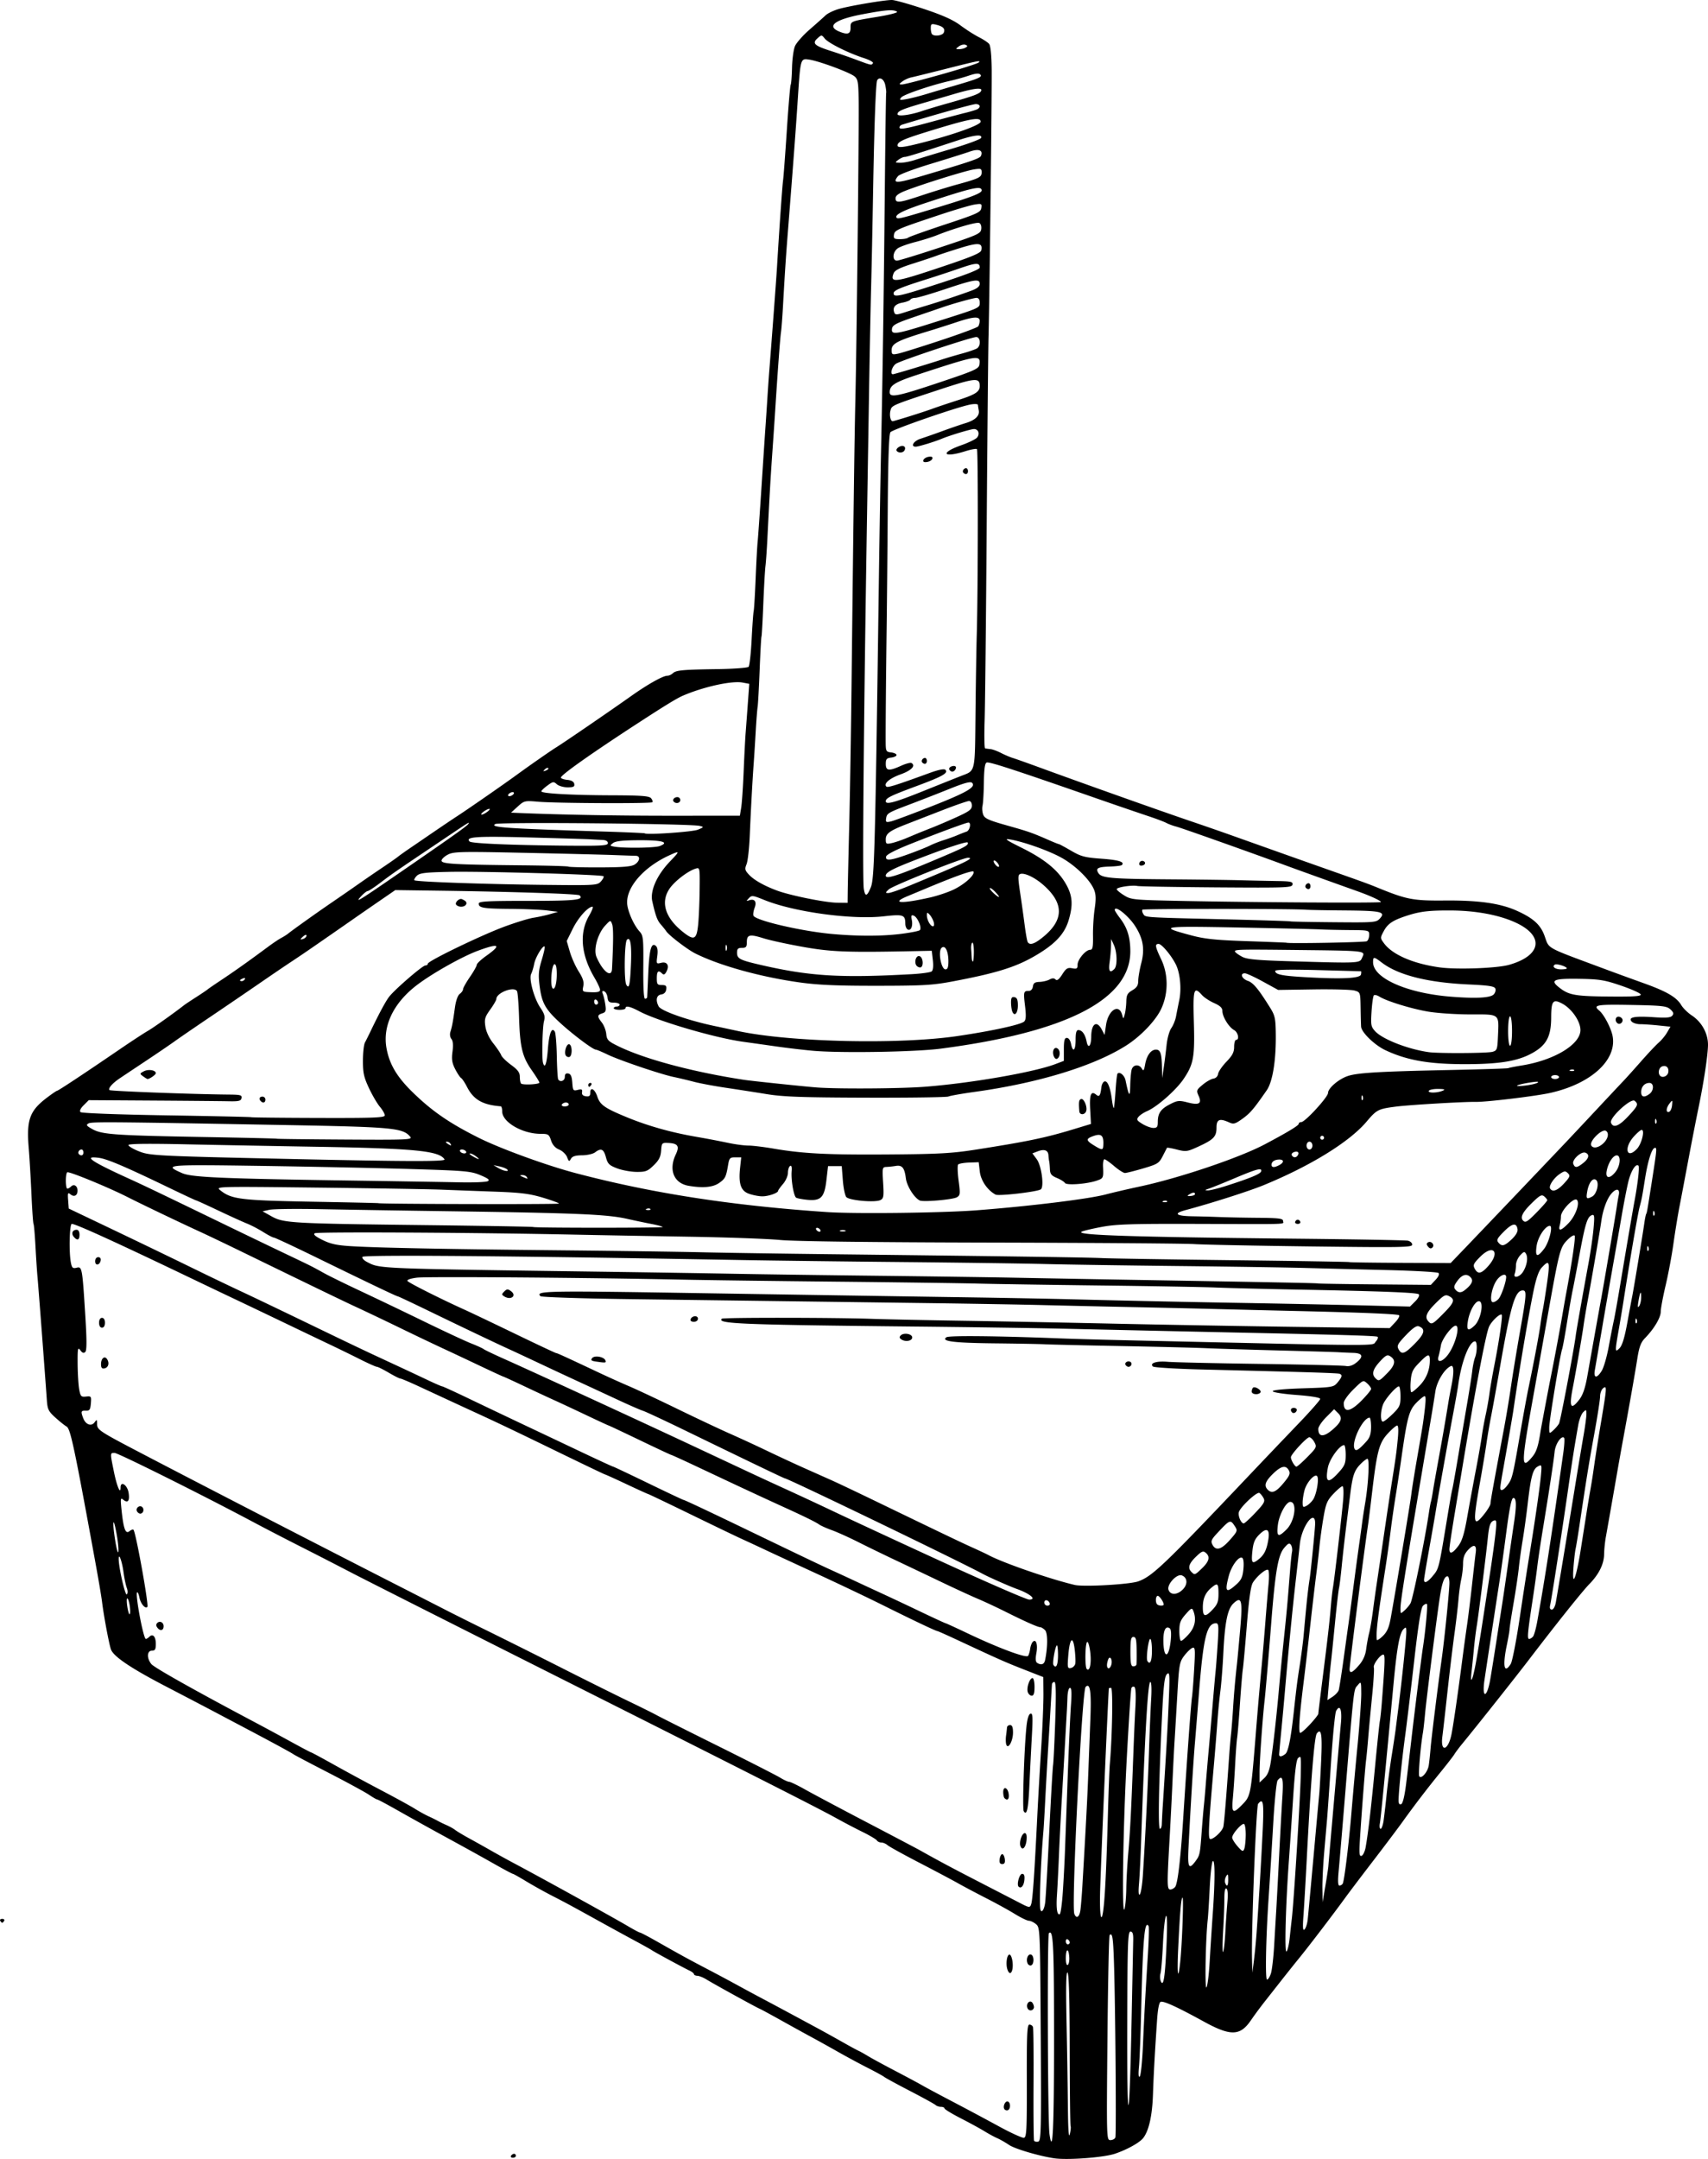 <?xml version="1.0"?>
<svg xmlns="http://www.w3.org/2000/svg" width="261.828" height="330.837" viewBox="0 0 261.828 330.837">
  <path d="M136.732 0c-1.144-.01-6.546.905-8.2 1.39-.77.227-1.66.66-1.976.962-.316.301-1.412 1.278-2.438 2.17-1.025.892-2.042 2.042-2.257 2.558-.216.516-.418 2.003-.448 3.303-.03 1.3-.122 2.475-.205 2.61-.083.134-.347 3.25-.588 6.925-.24 3.675-.5 7.153-.58 7.73-.125.92-.546 6.927-.933 13.35-.109 1.8-.806 11.146-1.186 15.9-.066.826-.197 2.717-.29 4.202-.094 1.485-.228 3.51-.3 4.5-.07.99-.339 5.04-.595 9-.257 3.96-.523 7.738-.592 8.398-.07.66-.21 3.226-.31 5.701-.102 2.475-.237 4.702-.3 4.95-.062.247-.203 2.204-.312 4.35-.109 2.144-.318 4.028-.467 4.185-.148.156-2.261.314-4.695.35-5.475.08-6.421.166-6.922.64-.218.206-.595.375-.836.375-.666 0-3.01 1.313-5.518 3.09-3.295 2.335-10.35 7.165-11.48 7.86-.833.511-4.043 2.744-6.07 4.222-2.152 1.568-7.71 5.42-9.3 6.445-.494.32-1.98 1.319-3.3 2.22-1.32.903-3.05 2.083-3.846 2.626-.795.542-1.606 1.122-1.8 1.287-.195.165-1.299.935-2.454 1.71a255.198 255.198 0 00-3.75 2.575c-.907.64-2.73 1.898-4.05 2.8-2.294 1.569-5.944 4.173-6.62 4.724-.175.142-.63.426-1.011.63-.382.205-1.267.797-1.967 1.317-3.032 2.25-5.177 3.773-7.348 5.213-.905.6-1.784 1.204-1.95 1.343-.168.14-.979.686-1.804 1.215-.825.53-1.635 1.068-1.8 1.198-1.596 1.25-4.715 3.46-5.582 3.957-.595.34-2.553 1.623-4.35 2.851-5.403 3.69-9.374 6.317-9.549 6.317-.09 0-.806.489-1.592 1.085-2.616 1.989-3.115 3.372-2.761 7.649.128 1.55.317 4.763.422 7.142.104 2.38.248 4.42.318 4.534.07.113.204 1.675.3 3.472.097 1.798.235 3.875.307 4.618.118 1.217 1.153 14.86 1.432 18.873.1 1.445.243 1.742 1.3 2.7.654.593 1.428 1.213 1.72 1.378.599.339 1.161 2.979 4.345 20.398.587 3.211.98 5.536 1.096 6.451.303 2.424 1.152 6.887 1.41 7.416.545 1.117 3.221 2.887 8.525 5.64 2.783 1.446 6.207 3.237 7.61 3.98 1.402.742 3.697 1.954 5.1 2.695 3.74 1.975 6.408 3.428 6.75 3.674.164.119 2.586 1.393 5.382 2.834 2.796 1.44 5.561 2.943 6.145 3.34.584.396 1.149.72 1.254.72.105 0 1.524.757 3.154 1.682 1.63.924 4.583 2.567 6.563 3.648 4.58 2.503 5.772 3.162 8.615 4.766 1.273.718 2.385 1.305 2.47 1.305.086 0 1.001.514 2.036 1.142a78.547 78.547 0 004.027 2.242c2.203 1.132 2.716 1.409 7.603 4.112 1.568.867 3.863 2.12 5.1 2.785 1.238.665 2.386 1.308 2.55 1.428.354.255 4.798 2.66 5.772 3.123.37.175.675.419.676.543.001.123.239.235.527.248.29.012.93.273 1.424.582 1.05.653 7.66 4.291 8.102 4.459.165.062 1.649.865 3.299 1.785 1.65.92 3.763 2.085 4.695 2.588.932.503 2.756 1.515 4.05 2.25 1.296.734 3.336 1.834 4.536 2.443 1.2.609 2.348 1.239 2.55 1.4.204.162 1.99 1.132 3.97 2.159 1.98 1.026 3.727 1.988 3.884 2.138.157.15.527.274.824.274.297 0 .541.107.541.238s1.114.811 2.475 1.51c1.361.698 3.016 1.602 3.676 2.008.66.405 1.537.88 1.95 1.056.412.176 1.222.64 1.8 1.028.906.61 4.521 1.68 6.898 2.043 2.016.307 7.588-.107 9.33-.694 1.88-.633 3.792-1.699 4.348-2.424.859-1.12 1.37-3.399 1.482-6.629.117-3.324.273-6.16.63-11.435.114-1.69.314-2.698.552-2.79.445-.17 2.535.786 6.61 3.024 4.108 2.257 5.582 2.22 7.212-.18a63.551 63.551 0 012.188-2.956c.716-.908 1.864-2.367 2.55-3.243a314.43 314.43 0 012.756-3.449c1.54-1.896 5.155-6.635 7.043-9.234.578-.795 2.467-3.29 4.2-5.545 1.732-2.254 3.757-4.943 4.5-5.977a156.597 156.597 0 015.86-7.652c1.005-1.238 1.956-2.466 2.11-2.73.155-.265.71-1.008 1.239-1.65 2.35-2.864 8.117-10.133 10.209-12.87 4.258-5.571 8.194-10.494 9.246-11.565 1.452-1.477 2.232-3.055 2.254-4.558.01-.702.129-1.885.263-2.627.247-1.363 1.263-7.156 1.79-10.2.156-.907.557-3.135.89-4.95 1.013-5.513 1.764-9.781 2.15-12.21.289-1.814.543-2.487 1.188-3.148 1.38-1.416 2.4-3.132 2.4-4.037 0-.473.339-2.285.75-4.027.412-1.743.948-4.611 1.194-6.373.245-1.763.656-4.286.912-5.606.256-1.32.87-4.56 1.365-7.2.495-2.64 1.179-6.15 1.521-7.8.817-3.932 1.438-7.954 1.5-9.728.064-1.795-.904-3.618-2.47-4.655-.618-.409-1.348-1.121-1.621-1.584-.723-1.223-2.249-2.111-5.828-3.39a576.653 576.653 0 01-6.172-2.252c-9.013-3.36-8.204-2.91-8.973-5.006-.617-1.682-1.709-2.67-4.193-3.797-2.572-1.166-5.869-1.637-11.133-1.59-4.757.042-5.793-.152-10.05-1.887-1.715-.698-2.022-.81-8.7-3.167-3.913-1.381-6.15-2.175-13.5-4.792a523.903 523.903 0 00-6.451-2.242c-4.49-1.517-16.814-5.895-23.7-8.418-1.65-.604-3.345-1.203-3.767-1.332-.422-.128-1.231-.473-1.797-.765-.566-.293-1.3-.563-1.633-.6a19.375 19.375 0 01-.82-.105c-.119-.022-.154-1.896-.08-4.164.074-2.27.217-15.6.318-29.625s.228-27.188.281-29.25c.158-6.046.527-37.338.485-41.07-.025-2.134-.172-3.58-.393-3.846-.195-.235-.903-.703-1.574-1.04-.671-.336-1.935-1.144-2.809-1.796-1.144-.855-2.723-1.564-5.652-2.538C139.358.616 137.17.004 136.732 0zm-.721 1.592c.792-.06 1.198.014 1.49.2.21.132-1.084.472-3 .788-4.206.694-4.117.658-4.117 1.701 0 .927-.442 1.076-1.695.57-2.071-.835-.705-1.868 3.53-2.665 1.824-.344 3-.535 3.792-.594zm7.06 2.111c.112.01.255.04.438.084 1.062.262 1.399.605 1.174 1.192-.18.467-1.416.652-1.799.27-.11-.11-.2-.53-.2-.932 0-.487.053-.642.388-.614zM125.924 5.46c.144.004.269.155.514.457.565.697 3.636 2.226 5.974 2.977.868.278 1.5.63 1.407.78-.218.354-.225.353-2.534-.51a98.431 98.431 0 00-3.9-1.348c-2.534-.804-2.925-1.169-2.08-1.934.315-.285.476-.426.62-.422zm21.848 1.37a.6.6 0 01.217.032c.363.14.373.22.046.426-.22.14-.67.25-1 .248-.578-.005-.58-.021-.046-.426a1.42 1.42 0 01.783-.28zM123.595 9.08c.13.007.277.03.445.053 1.483.21 6.207 1.957 6.95 2.57.528.436.604.89.64 3.795.054 4.36-.298 36.571-.494 45.15-.15 6.57-.286 16.706-.596 44.1-.083 7.343-.244 17.13-.359 21.75-.115 4.62-.216 9.176-.229 10.125l-.017 1.727-1.65-.02c-1.786-.021-7.194-1.117-9.18-1.861-2.006-.75-3.525-1.613-4.287-2.43-.626-.67-.673-.872-.375-1.603.187-.46.407-2.39.488-4.287.178-4.16.411-8.456.603-11.1.078-1.073.22-3.3.313-4.95.094-1.65.225-3.337.291-3.75.067-.412.208-2.978.314-5.7.107-2.723.232-5.018.28-5.1.047-.083.173-2.31.279-4.95.106-2.64.255-5.273.33-5.85.075-.578.205-2.4.287-4.05.35-6.951.48-9.218.758-13.2.162-2.31.364-5.28.447-6.6.387-6.063.765-11.178.889-12 .074-.495.213-2.317.31-4.05.296-5.258.443-7.484.752-11.4.787-9.962 1.228-15.848 1.504-20.1.369-5.656.402-6.32 1.307-6.269zm26.512.31c.067.025.02.09-.073.182-.165.165-2.756.992-5.757 1.838-3.002.846-5.702 1.535-6 1.53-.5-.01-.496-.046.056-.463.33-.25.94-.526 1.352-.614.412-.087 2.639-.635 4.949-1.22 4.05-1.025 5.272-1.324 5.473-1.252zm-.416 1.901c.281-.027.467.013.574.12.378.377-.159.615-3.83 1.689-1.485.434-3.51 1.035-4.5 1.336-.99.3-2.332.639-2.983.754-1.052.185-1.14.157-.79-.264.38-.459 4.739-1.93 7.578-2.559a32.316 32.316 0 002.81-.789c.483-.164.86-.26 1.14-.287zm-14.723.736c.305.059.617.43.736.997.113.536.177 1.08.141 1.207-.036.127-.132 7.146-.215 15.6-.158 16.215-.325 27.6-.586 39.968-.087 4.125-.229 12.698-.316 19.05-.564 41.18-.684 45.735-1.23 47.102-.582 1.452-.888 1.515-1.085.223-.228-1.499-.004-26.595.52-58.426l.281-17.25c.102-6.27.247-13.627.32-16.35.075-2.722.21-9.202.3-14.4.184-10.64.42-17.108.638-17.46.134-.217.313-.296.496-.26zm14.992 1.565c.373-.001.529.092.465.283-.157.472-.997.794-5.04 1.932-1.568.44-3.392.987-4.052 1.213-1.813.62-3.75.866-3.75.478 0-.466.67-.758 3.9-1.697 1.568-.456 3.729-1.085 4.801-1.4 1.827-.537 3.054-.807 3.676-.81zm-.388 2.357c.656 0 .82.437.287.766-.179.11-1.022.37-1.875.578-.853.209-3.035.786-4.85 1.281-4.205 1.148-5.25 1.337-5.25.957 0-.166.169-.352.375-.416 4.766-1.465 10.844-3.166 11.313-3.166zm.279 2.301c.349.032.482.17.482.399 0 .495-3.975 1.929-8.812 3.175-3.003.774-3.938.883-3.938.461 0-.534.882-.954 4.078-1.949 4.353-1.354 6.654-1.993 7.766-2.082a2.53 2.53 0 01.424-.004zm.19 2.518c.316.02.44.137.368.355-.068.206-2.07.952-4.449 1.656-2.38.705-4.933 1.482-5.676 1.727-.742.245-1.755.442-2.25.436-.856-.011-.872-.033-.318-.452.32-.242.752-.441.96-.441.343 0 1.816-.458 8.214-2.559 1.562-.513 2.622-.755 3.15-.722zm-.157 2.226c.515.03.713.329.506.867-.16.419-1.367.834-8.756 3.022-4.273 1.265-4.906 1.283-3.975.107.207-.26 2.468-1.106 5.026-1.88 2.557-.775 5.234-1.616 5.95-1.87.518-.183.94-.263 1.25-.246zm.04 2.887c.498-.036.56.098.56.537 0 .742-.378.928-3.75 1.854-1.32.362-3.762 1.113-5.426 1.668-3.498 1.165-4.023 1.225-4.023.445 0-.404.448-.742 1.574-1.18 2.563-.997 9.09-3.028 10.406-3.238.277-.044.492-.074.658-.086zm.144 2.934c.311.025.416.157.416.375 0 .399-1.495.988-5.951 2.347-6.379 1.946-6.93 2.086-7.102 1.807-.279-.452 1.059-1.12 4.508-2.256 4.512-1.485 6.72-2.157 7.744-2.264.153-.016.28-.018.385-.01zm-.047 2.449c.47-.033.485.11.414.617-.092.646-.643.897-5.55 2.518-2.999.99-5.553 1.901-5.677 2.025-.123.124-.684.225-1.246.225-.881 0-1.006-.09-.924-.663.107-.734.42-.87 7.147-3.107 2.227-.74 4.568-1.43 5.201-1.531.271-.044.478-.073.635-.084zm-.225 2.888c.138-.013.237-.012.29.008.256.099.393.474.34.93-.086.714-.502.903-6.241 2.803-3.383 1.12-6.387 2.039-6.676 2.045-.79.016-.68-1.376.15-1.91.372-.24 1.553-.658 2.625-.932 1.073-.274 2.557-.74 3.3-1.035 2.356-.938 5.245-1.812 6.212-1.908zm.168 3.268c.474.055.578.356.469.922-.084.433-1.436 1.002-6.104 2.564-7.197 2.41-7.92 2.507-7.34.973.173-.455.943-.845 2.891-1.46 1.46-.462 3.126-1.016 3.703-1.233.578-.217 2.242-.76 3.696-1.207 1.37-.421 2.212-.614 2.685-.559zm-.363 3.022c.448-.017.584.171.584.56 0 .278-2.02 1.074-6.047 2.383-6.305 2.049-7.154 2.232-7.154 1.555 0-.44 1.086-.9 5.1-2.157a211.62 211.62 0 005.052-1.668c1.254-.435 2.016-.657 2.465-.673zm.107 2.554c.37.022.477.2.477.512 0 .383-.401.708-1.276 1.033-1.747.65-4.812 1.668-6.974 2.315-.99.296-2.45.749-3.24 1.005-1.257.408-1.458.412-1.606.028-.297-.774.134-1.302 1.233-1.508.588-.11 1.144-.32 1.234-.467.09-.146.424-.266.742-.266s2.397-.607 4.62-1.35c2.822-.942 4.174-1.34 4.79-1.302zm-.027 2.653c.33 0 .504.246.504.714 0 .848.135.789-6.922 3.02-5.971 1.888-6.668 1.992-6.525.99.081-.573.64-.859 3.697-1.9 1.98-.675 3.801-1.298 4.049-1.385 1.584-.556 4.775-1.44 5.197-1.44zm-.291 3.023c.563-.034.79.136.79.502-.004.289-.104.667-.226.84-.12.173-2.717 1.14-5.77 2.148-3.052 1.01-5.988 1.925-6.524 2.035-.898.185-.975.138-.975-.564 0-.995.899-1.453 5.7-2.904 1.072-.325 2.96-.927 4.198-1.338 1.345-.448 2.244-.685 2.807-.719zm.264 2.977c.627 0 .743 1.266.156 1.71-.206.157-1.254.524-2.326.817-1.073.293-2.49.714-3.15.933-.66.22-2.565.815-4.233 1.32-1.668.507-3.12.92-3.225.92-.487 0-.12-1.232.483-1.616.814-.52 11.543-4.084 12.295-4.084zm.037 3.222c.524.06.528.42.443 1.012-.09.63-.732.915-6.1 2.713-6.444 2.159-7.65 2.396-7.65 1.51 0-1.056.788-1.547 4.35-2.713 5.765-1.889 8.083-2.622 8.957-2.522zm-.537 3.381c.871-.082 1.03.24 1.03.912 0 .882-.656 1.298-3.478 2.205-1.47.473-3.145 1.035-3.722 1.25-.578.216-2.158.738-3.512 1.16-1.354.423-2.538.77-2.633.77-.328 0-.52-.904-.342-1.613.209-.83.14-.798 7.352-3.176 2.85-.94 4.433-1.426 5.305-1.508zm.406 3.668c.208.009.341.05.348.121.012.142.071.525.132.852.154.827-.542 1.496-2.035 1.95-.699.214-2.284.757-3.521 1.21a118.46 118.46 0 01-3.375 1.183c-1.062.34-1.587 1.213-.729 1.213.41 0 2.895-.755 3.953-1.2 1.236-.521 4.486-1.5 4.977-1.5.663 0 .93.72.478 1.294-.194.249-1.293.784-2.441 1.19-3.339 1.18-2.78 1.987.63.912.88-.277 1.684-.418 1.786-.315.191.19.167 21.58-.031 28.418-.06 2.063-.146 7.504-.194 12.09-.095 9.24.027 8.7-2.205 9.568-.66.257-3.255 1.294-5.77 2.305-4.386 1.764-5.778 2.143-5.778 1.574 0-.486.73-.848 4.648-2.3 4.064-1.507 4.983-2.023 4.486-2.52-.184-.184-1.044-.013-2.386.476-5.238 1.91-6.462 2.295-6.662 2.094-.454-.454.49-1.262 2.19-1.873 1.65-.592 2.347-1.316 1.67-1.734-.157-.097-.873.09-1.591.416-1.87.848-2.355.79-2.355-.276 0-.737.133-.895.824-.974.454-.052.824-.23.824-.395s-.37-.342-.824-.394c-.767-.088-.826-.194-.838-1.5-.02-2.03.05-10.3.148-17.756.047-3.548.123-11.612.166-17.922.055-7.89.184-11.604.414-11.894.348-.439 10.28-3.876 12.26-4.243.31-.057.593-.08.801-.07zm-11.268 6.414c-.129.004-.278.045-.435.129-.324.174-.512.445-.414.602.231.374.956.364 1.191-.016.257-.415.046-.727-.342-.715zm4.37 1.645a1.515 1.515 0 00-.295.02c-.377.054-.746.281-.819.501-.09.272.09.367.555.299.377-.055.744-.28.816-.5.067-.204-.016-.31-.258-.32zm5.439 1.77c-.378 0-.648.468-.408.708.338.338.691.206.691-.258 0-.247-.128-.45-.283-.45zm-35.01 32.788c.282.001.529.02.735.059l1.033.195-.223 3.053c-.122 1.68-.275 3.73-.34 4.555-.064.825-.2 3.457-.299 5.85-.099 2.392-.27 4.89-.38 5.55l-.2 1.2-10.191.007c-8.453.006-17.108-.149-23.691-.424l-1.202-.05 1.022-.928c.994-.904 1.078-.925 3.15-.746 2.754.237 17.268.302 17.492.078.095-.094.01-.37-.189-.61-.293-.353-1.465-.439-6.12-.455-6.165-.02-10.704-.279-10.704-.607 0-.111.416-.51.924-.885.847-.626.964-.642 1.447-.205.29.262 1.032.475 1.65.475.908 0 1.104-.101 1.024-.526-.066-.345-.432-.555-1.073-.617-.534-.052-.972-.21-.972-.351 0-.41 4.858-3.832 12.15-8.563 3.992-2.59 5.658-3.604 6.553-3.988 2.79-1.2 6.434-2.074 8.404-2.067zm28.711 11.612c-.378 0-.65.469-.41.709.338.337.691.206.691-.258 0-.248-.126-.451-.28-.451zm9.447.703c.392-.15 3.963 1.01 15.885 5.16a842.01 842.01 0 008.807 3.023c1.214.4 2.494.88 2.844 1.067.35.187 1.044.444 1.542.57.764.193 11.305 3.933 16.958 6.016 1.473.543 6.19 2.24 10.798 3.884 1.997.713 3.602 1.451 3.602 1.659 0 .168-19.81.052-31.05-.182-6.887-.144-7.25-.18-8.325-.85-.619-.384-1.125-.808-1.125-.941 0-.3 2.327-.659 3.176-.488.345.069 5.813.166 12.15.213 10.635.078 11.53.045 11.62-.424.085-.444-.224-.515-2.4-.547a516.26 516.26 0 01-5.497-.121c-1.65-.046-6.645-.11-11.1-.143-8.844-.065-10.272-.191-10.756-.959-.463-.734-.103-.939 1.764-.998.909-.029 1.732-.13 1.828-.226.484-.484-.46-.78-3.111-.975-2.57-.188-3.137-.336-4.666-1.227-.958-.557-1.802-1.013-1.877-1.013-.076 0-.71-.252-1.41-.559-2.695-1.181-3.171-1.35-6.498-2.287-2.888-.814-3.47-1.077-3.692-1.678-.145-.392-.189-1.009-.098-1.37.09-.363.183-1.963.206-3.557.028-2.056.152-2.942.425-3.047zm-5.043.525a1.112 1.112 0 00-.379.082c-.265.102-.397.322-.294.488.243.394.665.386.914-.017.207-.335.079-.557-.24-.553zm-62.26.295a.137.137 0 01.096.035c.093.093-.075.26-.37.373-.428.163-.463.129-.169-.168.153-.154.327-.243.444-.24zm64.749 2.201c.155-.004.258.026.318.086.64.64-.798 1.475-6.203 3.6-2.957 1.162-5.757 2.205-6.223 2.314-.75.176-.836.122-.75-.457.118-.795.258-.877 3.848-2.234a363.459 363.459 0 005.924-2.315c1.678-.675 2.619-.983 3.086-.994zm-70.043 1.522c.081.015.133.06.133.13 0 .143-.204.337-.452.432-.247.095-.449.056-.449-.086s.202-.334.45-.43a.617.617 0 01.318-.046zm25.199.754c-.5 0-.839.429-.559.709.359.358.993.194.993-.258a.445.445 0 00-.434-.451zm44.693.6c.262 0 .44.284.44.702 0 .586-.386.88-2.324 1.758a98.7 98.7 0 01-3.676 1.582c-1.67.655-2.186.865-3.944 1.608-.766.323-1.812.68-2.324.793-.852.187-.931.139-.931-.563 0-.904.586-1.327 3.298-2.38 1.073-.418 3.54-1.376 5.485-2.13 1.944-.754 3.734-1.37 3.976-1.37zM75 123.948c.165 0 .038.198-.283.44-.32.242-.718.441-.883.441-.165 0-.037-.199.284-.441.32-.242.717-.44.882-.44zm73.457 2.1c.469 0 .207 1.227-.296 1.393-.29.095-.931.344-1.426.554-.495.21-1.44.551-2.1.758-.66.207-1.597.576-2.082.822-.485.246-1.958.836-3.271 1.31-2.752.994-3.585 1.085-3.444.376.062-.314 1.438-1.02 3.848-1.977 4.35-1.725 8.444-3.236 8.771-3.236zm-76.59.033c.032.01-.022.09-.081.186-.201.325-2.275 1.795-10.809 7.67-6.059 4.17-6.653 4.53-5.615 3.402.4-.435.849-.791.998-.791.149 0 1.036-.582 1.972-1.293 1.791-1.36 2.228-1.662 8.83-6.1 3.752-2.522 4.611-3.104 4.706-3.074zm8.999.05c8.557-.046 25.311.17 26.38.429.688.166.68.185-.257.58-.815.342-7.865.825-8.162.558-.05-.044-2.86-.167-6.243-.271-15.083-.466-17.575-.64-16.658-1.152.146-.082 2.087-.127 4.94-.143zm-4.737 2.104c1.281.008 2.896.04 4.907.094 4.62.123 8.871.252 9.449.287.577.036 1.421.08 1.875.098.518.021.826.202.826.484 0 .388-.883.441-6.375.391-8.467-.078-14.523-.336-14.818-.633-.54-.542.294-.744 4.136-.72zm78.237.364c.066-.019.225-.002.468.039 2.242.38 6.317 1.856 8.174 2.963 2.079 1.238 4.131 3.304 4.707 4.74.288.716.311 1.448.094 2.908-.16 1.073-.277 2.929-.258 4.125.027 1.777-.052 2.174-.432 2.174-.683 0-1.933 1.48-1.933 2.287 0 .6-.118.677-.826.543-.7-.132-.932.011-1.526.941-.497.778-.794 1.005-1.021.778-.228-.228-.5-.225-.938.01-.34.182-1.028.345-1.529.361-.705.023-.934.183-1.008.705-.058.409-.305.676-.625.676-.806 0-.84.14-.578 2.314.179 1.487.144 2.114-.129 2.372-.52.49-4.956 1.457-10.271 2.238-8.965 1.317-25.724.93-33.6-.776-1.32-.285-2.872-.618-3.45-.738-4.116-.856-8.334-2.326-8.714-3.037-.505-.944-.34-1.725.389-1.828.433-.062.71-.336.771-.77.078-.55-.048-.675-.676-.675-.68 0-.77-.122-.77-1.05 0-1.083.236-1.293.811-.718.243.243.422.17.66-.277.5-.934.115-1.589-.798-1.36-.744.187-.759.16-.598-1.039.112-.832.035-1.34-.234-1.564-.686-.569-.998.574-1.153 4.23-.08 1.885-.153 3.529-.166 3.653-.012.123-.159.224-.326.224-.194 0-.29-1.743-.265-4.818.034-4.433-.01-4.871-.563-5.475-.93-1.015-1.897-3.243-1.918-4.426-.046-2.498 2.624-5.495 6.457-7.25 1.662-.76 1.674-.69.147.895-2.027 2.103-3.113 4.533-2.746 6.143.518 2.273.755 2.912 1.318 3.56.345.397.717.862.826 1.033.4.626 3.232 2.79 4.447 3.399 3.71 1.857 9.988 3.6 16 4.44 2.828.394 5.744.521 11.852.515 7.105-.007 8.534-.09 11.64-.678 7.168-1.356 10.1-2.32 13.409-4.406 2.492-1.572 3.756-3.023 4.338-4.98.699-2.355.59-3.77-.426-5.542-1.224-2.133-3.244-3.785-6.762-5.533-1.821-.905-2.469-1.27-2.27-1.326zm-56.325.158c3.515-.01 4.622.31 3.092.893-.768.292-5.602.35-6.998.084-.664-.127-.672-.156-.15-.551.394-.299 1.54-.419 4.056-.426zm50.18.324c.075-.004.119.006.127.03.158.443-.348.705-5.853 3.011-5.09 2.132-6.71 2.632-6.71 2.07 0-.586 1.288-1.203 6.922-3.322 2.877-1.081 4.986-1.763 5.514-1.789zm-77.021 1.49c1.606-.037 4.328.01 9.236.116 5.94.128 12.08.282 13.648.341 1.568.06 3.087.11 3.375.114.743.008.654.81-.148 1.328-.514.332-1.793.439-5.36.449-2.575.007-4.741-.046-4.814-.12-.073-.072-3.299-.162-7.168-.2-10.366-.102-12.283-.213-12.283-.715 0-.231.438-.648.975-.926.443-.23.932-.35 2.539-.387zm77.17.875c1.146.006-.383.734-9.206 4.381-1.358.562-2.705 1.022-2.992 1.022-.469 0-.462-.055.07-.557.6-.564 11.325-4.85 12.127-4.846zm4.068.416c.112.017.288.145.447.336.212.256.319.533.236.616-.082.082-.325-.061-.537-.317-.211-.255-.317-.53-.234-.613.02-.02.05-.027.088-.022zm22.642.057a.465.465 0 00-.412.299c-.095.249.014.43.258.43.599 0 .839-.505.332-.7a.444.444 0 00-.178-.029zm-68.082 1.13c.283.072.279.712.252 3.255-.019 1.867-.12 4.27-.224 5.342-.228 2.338-.612 2.534-2.31 1.189-2.748-2.175-3.495-4.57-2.079-6.654.775-1.141 2.785-2.69 3.973-3.063.168-.053.294-.092.388-.068zm42.09.485c.091-.003.143.014.155.049.18.524-1.4 1.94-3.051 2.734-.857.413-2.501.964-3.656 1.223-4.432.994-6.063.884-3.375-.228.7-.29 1.882-.783 2.625-1.094 4.125-1.731 6.667-2.664 7.302-2.684zm-80.267.069c5.049-.11 23.43.41 23.69.67.094.094-.083.451-.391.793-.545.601-.8.617-8.524.533-9.242-.1-19.832-.473-20.064-.705-.089-.089.07-.393.355-.678.433-.434 1.236-.534 4.934-.613zm87.843.289c.747-.003 2.111.697 3.272 1.718 3.161 2.78 3.174 5.318.043 7.913-1.352 1.12-2.103 1.38-2.434.843-.095-.154-.307-1.336-.472-2.625-.166-1.289-.48-3.535-.7-4.994-.335-2.236-.334-2.678.012-2.81a.79.79 0 01.28-.045zm43.938 1.457c-.378 0-.648.467-.408.707.337.338.691.206.691-.258 0-.248-.128-.45-.283-.45zm-48.867.748c.08-.081.464.19.851.601.387.412.633.75.547.75-.297 0-1.545-1.205-1.398-1.351zm-91.14.3l7.07.098c11.098.154 20.951.483 21.175.707.704.705-.596.846-7.822.846-6.324 0-7.633.072-7.633.418 0 .664.7.781 4.9.812 2.173.017 4.693.125 5.6.24l1.65.212-1.2.347c-.66.191-1.807.442-2.55.557-.742.115-2.767.736-4.5 1.38-3.626 1.35-11.7 5.255-11.7 5.661 0 .15-.171.273-.38.273-.433 0-4.684 3.671-5.556 4.8-.528.681-1.573 2.627-2.9 5.4-.277.577-.638 1.3-.803 1.605-.166.305-.31 1.551-.31 2.772-.008 1.863.138 2.537.917 4.2.51 1.09 1.266 2.384 1.68 2.876.413.491.752 1.083.752 1.316 0 .357-1.605.42-10.182.397-5.6-.016-10.224-.066-10.275-.11-.052-.044-5.897-.172-12.992-.287-7.399-.12-13.024-.331-13.19-.494-.184-.181-.008-.565.486-1.059l.774-.773 9.715.06c5.342.034 10.59.08 11.658.104 1.632.037 1.96-.042 2.047-.482.09-.458-.16-.527-1.944-.541-5.404-.045-18.135-.523-18.298-.686-.251-.251.444-1.046 1.586-1.813.52-.349 2.346-1.566 4.056-2.703 1.71-1.136 3.649-2.456 4.309-2.933.66-.478 3.158-2.19 5.55-3.805a1141.85 1141.85 0 007.583-5.166c1.778-1.226 3.95-2.7 4.828-3.277a197.27 197.27 0 003.216-2.176l3.274-2.266c.907-.628 2.323-1.612 3.148-2.19.825-.576 2.573-1.783 3.881-2.683l2.38-1.636zm54.675.936c.308-.044.783.13 1.873.572 4.546 1.848 13.401 3.062 18.312 2.514 3.035-.339 3.312-.241 3.325 1.137.002.361.156.75.34.863.494.306.849-.473.656-1.437-.135-.676-.076-.81.293-.668.595.228 1.291 1.883.935 2.224-.147.142-1.532.41-3.076.594h-.002c-2.909.348-6.667.34-10.527-.023-4.707-.443-11.62-2.066-11.9-2.795-.077-.2.006-.745.185-1.213.36-.946-.013-1.43-.873-1.133-.431.149-.431.118-.012-.33.162-.173.286-.278.47-.305zm-44.584.424c-.438 0-.95.569-.772.857.114.184.461.334.772.334.734 0 1.093-.593.562-.93-.227-.143-.48-.261-.562-.261zm20.135 1.191c.159 0-.067.608-.502 1.35-1.553 2.65-1.269 6.001.81 9.527.47.798.856 1.636.856 1.864 0 .299-.381.399-1.373.36-1.347-.05-1.368-.068-1.198-.923.13-.649-.049-1.223-.7-2.25-.482-.758-1.093-2.12-1.358-3.025l-.483-1.649.916-1.857c.846-1.718 2.344-3.397 3.032-3.397zm80.158.309c.425-.187 2.18 1.303 3.074 2.72 1.193 1.89 1.45 3.479.904 5.587-.26 1.002-.472 2.233-.472 2.736 0 .698-.214 1.04-.9 1.445-.753.444-.905.731-.93 1.742-.017.666-.126 1.549-.243 1.961-.21.747-.211.747-.39.077-.481-1.804-2.14-.752-2.477 1.57l-.218 1.496-.43-.82c-.77-1.47-1.605-.915-1.617 1.076-.007 1.445-.468 1.957-.703.78-.226-1.13-.693-1.778-1.278-1.778-.296 0-.414.426-.414 1.5 0 1.653-.422 2.012-.705.6-.106-.529-.368-.901-.637-.901-.357 0-.459.383-.459 1.76v1.76l-1.273.484c-3.311 1.26-12.888 2.927-20.012 3.482-3.669.286-13.174.351-16.513.114-1.722-.123-10.063-.996-11.25-1.178-7.895-1.21-15.275-3.189-19.33-5.184-1.482-.728-1.683-.937-1.77-1.838-.054-.558-.357-1.344-.674-1.748-.734-.934-.725-1.165.059-1.414.537-.17.61-.371.478-1.295-.085-.601-.258-1.347-.383-1.658-.167-.415-.115-.53.196-.428.232.077.465.5.517.942.08.665.247.8.977.8.484 0 .879.136.879.301 0 .165-.202.3-.45.3-.247 0-.45.112-.45.25 0 .137.405.25.9.25s.9-.113.9-.25c0-.434.71-.274 2.113.474 2.825 1.503 11.529 4.058 15.887 4.664 1.073.149 3.367.472 5.1.719 1.732.246 4.298.548 5.7.67 4.274.37 15.614.181 19.505-.327 19.37-2.528 29.136-7.56 29.082-14.984-.016-2.12-.47-3.559-1.586-5.021-.441-.579-.8-1.14-.8-1.249 0-.1.032-.16.093-.187zm15.957.025c5.978.001 12.187.042 13.2.123.494.04 3.194.09 6 .112 5.59.044 6.322.21 5.4 1.23-.556.614-.796.633-7.104.576-3.59-.032-6.567-.09-6.613-.13-.046-.041-4.472-.18-9.834-.31-12.856-.308-12.379-.278-12.729-.833-.165-.26-.221-.552-.125-.649.081-.08 5.827-.12 11.805-.119zm35.517.24c3.757.022 7.279.675 9.8 1.815 4.528 2.048 4.1 5.09-.919 6.514-1.858.527-8.033.754-10.65.39-4.032-.56-7.224-1.937-8.512-3.675-.61-.826-.61-.842-.04-1.899.605-1.124 1.381-1.642 3.505-2.334 2.052-.669 3.408-.83 6.817-.81zm-80.296.366c.058-.013.163.08.345.271.23.242.51.742.621 1.114.119.394.074.675-.107.675-.389 0-.932-.988-.932-1.695 0-.233.014-.352.073-.365zm-48.64 1.267c.134-.026.196.138.317.467.204.55.199 2.587-.015 6.852-.073 1.446-1.418.41-2.385-1.838-.488-1.135.195-3.578 1.344-4.807.404-.432.607-.648.74-.674zm89.49.875c1.649.005 3.928.044 6.929.102 6.105.118 11.707.25 12.45.291.742.042 2.734.086 4.425.1 3.054.024 3.074.03 3.074.757 0 .403-.163.834-.363.957-.278.172-12.106.388-12.336.225-.028-.02-2.74-.125-6.025-.236-4.838-.164-6.47-.334-8.573-.895-3.82-1.019-4.53-1.315.418-1.3zm-136.15 1.237c.08-.013.128.025.128.113 0 .168-.202.382-.45.477-.247.095-.45.125-.45.068 0-.057.203-.271.45-.477.13-.107.243-.169.323-.181zm68.444.105c.387.019.945.162 1.74.412.987.311 3.752.912 6.145 1.334 4.354.768 6.706.85 17.549.623l2.1-.043.165 1.438c.103.892.037 1.544-.172 1.717-.184.153-1.54.345-3.013.427-10.92.607-15.62.325-23.08-1.386-3.335-.765-3.75-.976-3.75-1.907 0-.588.152-.738.75-.738.627 0 .75-.143.75-.869 0-.727.17-1.04.816-1.008zm-19.006.522c.406-.057.547 1.367.412 4.199-.139 2.914-.28 3.49-.691 2.824-.377-.611-.3-6.517.09-6.908.068-.069.131-.107.19-.115zm74.04.004l.411.9c.514 1.122.558 3.21.079 3.69-.692.69-.92.365-.729-1.032.105-.765.201-1.879.215-2.474l.023-1.084zm-21.286.56c.13-.08.237.539.237 1.373 0 .835-.068 1.518-.15 1.518-.084 0-.16-.237-.175-.526a70.972 70.972 0 00-.086-1.373c-.033-.465.045-.912.174-.992zm28.56.19c.473 0 1.947 1.758 2.643 3.15.649 1.297.885 3.697.532 5.414-.169.817-.395 1.958-.502 2.535-.108.578-.435 1.389-.727 1.801-.292.413-.617 1.56-.72 2.55-.104.99-.299 2.543-.432 3.45l-.242 1.65-.04-1.7c-.045-2.078-.243-2.65-.921-2.65-.76 0-1.408.88-1.653 2.241-.174.971-.268 1.097-.504.676-.414-.74-1.355-.645-1.57.158-.1.371-.196 1.485-.215 2.475-.035 1.846-.199 1.654-.717-.838-.16-.773-.885-1.385-1.23-1.04-.081.082-.219 1.278-.305 2.657-.087 1.38-.207 2.557-.267 2.617-.06.06-.194-.545-.3-1.344-.244-1.869-.666-2.88-1.134-2.726-.204.067-.41.448-.46.847-.168 1.35-.324 1.583-.802 1.186-.795-.66-1.046-.047-.924 2.248l.12 2.23-2.903.88c-4.17 1.26-6.968 1.837-14.9 3.076h-.002c-3.525.55-5.646.665-13.2.718-9.398.067-13.164-.125-17.665-.898-1.48-.254-3.214-.463-3.854-.463-.64 0-2.067-.193-3.172-.43a155.144 155.144 0 00-4.86-.923c-3.848-.666-7.402-1.67-10.648-3.01-3.344-1.38-4.052-1.878-4.47-3.143-.386-1.167-1.08-1.551-1.08-.597 0 .498-.155.622-.676.548-.456-.064-.645-.267-.584-.629.073-.432-.053-.499-.656-.347-.7.176-.753.106-.84-1.113-.069-.955-.234-1.328-.62-1.4-.363-.07-.525.092-.525.523 0 .604-.712.87-1.015.378-.083-.133-.179-1.748-.215-3.585-.036-1.838-.173-3.516-.305-3.729-.475-.768-.875.247-1.064 2.703-.173 2.235-.464 3.052-.743 2.078-.202-.707-.09-5.475.149-6.375.192-.724.085-1.126-.549-2.06-.977-1.44-1.797-4.457-1.414-5.205.15-.294.356-.983.461-1.534.19-1.003 1.34-2.905 1.6-2.646.076.076-.124.996-.444 2.043-.475 1.554-.536 2.273-.334 3.918.33 2.675.866 3.643 3.211 5.783 1.971 1.799 4.986 4.053 5.42 4.053.127 0 .923.333 1.77.742 1.84.887 8.128 3.02 10.17 3.447.798.168 2.196.5 3.103.739.908.238 3.066.643 4.799.9 1.732.257 4.568.698 6.3.98 2.57.42 5.39.52 15.301.551 6.683.02 12.353-.058 12.6-.176.248-.118 2.069-.44 4.049-.714 9.741-1.354 18.219-3.945 23.176-7.084 2.273-1.44 4.59-3.872 5.42-5.686 1.086-2.375 1.073-5.233-.034-7.557-.922-1.938-.988-2.343-.386-2.343zm-66.284.138c.018.007.037.035.058.086a1.15 1.15 0 010 .75c-.084.206-.15.038-.15-.375 0-.31.037-.48.092-.46zm-35.385.17c.401.06-.05.56-1.365 1.492-.816.578-1.485 1.203-1.487 1.391-.002.188-.475 1.03-1.052 1.87-.578.839-1.051 1.682-1.051 1.874 0 .192-.228.516-.506.719-.31.226-.598 1.051-.748 2.133-.305 2.201-.433 2.883-.692 3.697-.115.365-.047.834.159 1.082.241.292.298.936.166 1.93-.157 1.18-.073 1.74.406 2.677.333.653.744 1.273.914 1.377.17.105.576.715.902 1.354 1.002 1.963 2.397 2.765 5.174 2.978.124.01.225.369.225.797 0 1.624 3.089 3.422 5.88 3.422 1.182 0 1.298.072 1.61 1.018.227.687.633 1.142 1.248 1.396.502.208 1.044.729 1.207 1.157.265.695.327.723.59.253.213-.38.68-.527 1.705-.535.776-.005 1.672-.207 1.992-.449.926-.7 1.323-.525 1.662.736.276 1.023.5 1.248 1.711 1.711.768.293 2.109.54 2.979.547 1.402.013 1.7-.1 2.633-1.004.81-.784 1.073-1.303 1.142-2.25.087-1.19.123-1.23 1.098-1.183 1.48.07 1.756.49 1.15 1.76-1.132 2.373-.294 4.42 1.969 4.808 2.202.379 3.742.232 4.695-.447.924-.658 1.047-.907 1.365-2.793.171-1.01.283-1.125 1.098-1.125h.908l-.172 1.574c-.27 2.457.095 3.556 1.336 4.004.574.207 1.476.386 2.004.398.946.023 2.49-.503 2.49-.85 0-.097.338-.569.75-1.048.413-.48.75-1.247.75-1.707 0-.46.147-.928.327-1.04.217-.133.3.14.242.81-.111 1.303.317 3.814.69 4.044.158.099.892.242 1.632.319 2.14.223 2.696-.325 3.004-2.967l.254-2.188H129.035l.166 2.15c.092 1.183.33 2.346.529 2.585.44.53 4.453.883 5.25.46.479-.253.529-.582.398-2.667-.142-2.281-.121-2.379.504-2.403a13.913 13.913 0 001.436-.154c.98-.162 1.34.282 1.547 1.902.15 1.183 1.275 2.975 2.13 3.393.539.263 5.083-.133 5.696-.496.507-.3.528-.524.258-2.549-.163-1.221-.193-2.332-.067-2.469.126-.136.886-.272 1.69-.3l1.46-.051.165 1.418c.16 1.391 1.162 2.863 2.414 3.543.475.258 6.306-.411 6.927-.795.56-.346.127-3.625-.609-4.621l-.668-.903.813-.308c1.023-.39 1.6-.178 1.648.605.021.335.07.745.111.91.042.165.092.712.114 1.215.03.744.23.997 1.066 1.346.566.237 1.124.583 1.24.771.244.394 3.396.158 4.9-.367.991-.345 1.016-.404.936-2.14-.028-.62.071-1.125.219-1.125.148 0 .82.473 1.494 1.05.675.578 1.416 1.05 1.647 1.05.23 0 1.492-.316 2.802-.702 2.202-.649 2.428-.791 2.983-1.875.33-.645.627-1.22.658-1.28.031-.058.717.061 1.525.268 1.377.353 1.58.326 3.235-.431 2.402-1.1 2.832-1.543 2.832-2.926 0-1.278.471-1.472 1.941-.803.676.308.922.24 2.04-.562 1.185-.852 1.734-1.496 3.718-4.36.919-1.326 1.447-4.635 1.39-8.699-.031-2.323-.13-2.774-.886-3.984-1.796-2.876-2.567-3.799-3.42-4.096-.914-.319-1.226-1.15-.432-1.15.248 0 1.498.574 2.776 1.275l2.324 1.275 5.398-.082c2.97-.045 5.806.034 6.301.174.898.255.9.263.94 2.633.02 1.307.057 2.61.076 2.898.059.881 2.057 2.82 3.715 3.604 3.194 1.51 6.528 2.12 11.77 2.148 5.273.029 8.164-.387 10.349-1.486 2.503-1.259 3.292-2.612 3.304-5.633.006-2.583.272-2.921 1.702-2.156 1.446.774 2.772 2.69 2.785 4.027.021 2.207-3.994 4.641-8.977 5.444-1.056.17-1.997.357-2.092.414-.094.057-4.154.185-9.021.287-10.869.227-14.178.426-15.633.94-1.392.49-2.969 1.856-2.969 2.572 0 .63-3.522 4.466-4.101 4.466-.219 0-.399.123-.399.274 0 .254-1.698 1.279-5.175 3.123-3.931 2.084-13.181 5.203-19.274 6.498-1.65.35-3.97.891-5.154 1.201-2.659.695-11.58 1.79-19.746 2.42-5.234.405-18.671.566-22.95.275-14.635-.993-26.82-2.88-38.55-5.972-4.472-1.179-11.543-3.756-14.865-5.418-4.537-2.27-7.222-4.13-10.221-7.08-2.345-2.307-3.474-4.238-3.904-6.68-.594-3.367 1.054-6.828 4.54-9.54 2.27-1.766 6.93-4.405 9.41-5.331 1.238-.462 2.078-.715 2.52-.76a.968.968 0 01.225-.002zm68.615.172c.456-.09.83.842.83 2.201 0 .877-.126 1.219-.445 1.219-.684 0-1.18-2.822-.584-3.316a.455.455 0 01.2-.104zm48.434.395c1.154.005 2.653.019 4.595.04 12.3.139 11.72.074 11.194 1.253-.354.791-.426.796-10.768.494-5.21-.152-6.824-.297-7.557-.676-.512-.265-1.014-.617-1.117-.783-.162-.262.19-.342 3.653-.328zm-52.192.986c-.367.062-.614.741-.404 1.29a.756.756 0 00.652.45c.58 0 .504-1.535-.086-1.728a.33.33 0 00-.162-.012zm69.895.29c.18.005.513.24 1.123.704 2.53 1.93 7.027 3.065 13.281 3.354 3.156.145 3.995.276 4.135.64.096.252-.023.658-.266.9-.526.527-2.799.64-6.63.329-6.689-.542-11.85-2.836-11.85-5.268 0-.444.027-.666.207-.66zm-125.71.958c.08-.03.162.04.24.229.107.268.158 1.136.106 1.927-.128 1.983-.85 2.189-.822.235.02-1.325.238-2.303.477-2.391zm153.536.022c.49-.026 1.668.374 1.668.613 0 .086-.398.156-.883.156-.903 0-1.449-.42-.947-.73a.352.352 0 01.162-.04zm-39.336.822c.813.009 1.757.028 2.828.056 3.589.097 6.567.177 6.621.182.054.005.054.226 0 .49-.12.595-2.821.732-8.345.424-3.778-.21-4.801-.417-4.801-.97 0-.149 1.26-.21 3.697-.182zm-161.65 1.289c.05.02.054.077.002.162-.101.163-.312.297-.467.297-.432 0-.336-.217.183-.416.134-.051.231-.064.282-.043zm204.61.107c3.057.05 3.821.175 6.364 1.043 1.59.543 2.942 1.15 3.008 1.348.09.271-1.018.352-4.478.326-5.483-.041-6.469-.202-7.907-1.299-1.609-1.227-1.069-1.483 3.014-1.418zm-163.587 1.606c.32-.002.577.08.697.275.112.181.254 1.97.315 3.975.14 4.614.486 6.066 1.945 8.148.645.92 1.174 1.773 1.174 1.895 0 .276-2.546.407-2.809.144-.105-.105-.191-.57-.191-1.033 0-.648-.308-1.065-1.342-1.824-.737-.542-1.416-1.21-1.51-1.483-.094-.273-.636-1.082-1.203-1.798-.646-.817-1.105-1.787-1.226-2.598-.17-1.136-.078-1.455.744-2.6.515-.717.935-1.44.935-1.607 0-.723 1.512-1.487 2.471-1.494zm104.832.191c.2-.005.484.255.877.697.314.354 1.144.901 1.846 1.215.94.421 1.275.743 1.275 1.23.001.86.999 2.483 1.783 2.903.623.334.87 1.51.317 1.51-.165 0-.3.477-.3 1.06 0 .829-.26 1.333-1.185 2.295-.651.679-1.225 1.517-1.275 1.864a.849.849 0 01-.719.72c-.346.05-1.086.471-1.642.936-.95.792-.988.896-.631 1.68.55 1.209.103 1.49-1.656 1.039-1.327-.34-1.574-.315-2.715.267-1.42.724-1.877 1.386-1.877 2.719 0 .754-.12.918-.674.918-.371 0-1.127-.275-1.678-.611-.87-.531-.949-.675-.6-1.096.222-.267.806-.657 1.301-.867 1.538-.654 4.45-3.216 5.608-4.934 1.534-2.276 1.723-3.34 1.57-8.766-.098-3.473-.064-4.768.375-4.779zm27.348.686c.172-.014.454.075.718.24 1.11.693 4.786 1.83 7.397 2.287 1.383.242 4.317.441 6.52.441 4.645 0 4.413-.187 4.255 3.444-.083 1.93-.144 2.096-.84 2.289-.799.221-8.24.261-9.75.053-3.149-.436-7.07-1.958-8.216-3.19-.656-.706-.702-.958-.569-3.039.08-1.247.239-2.362.354-2.476.028-.03.073-.045.13-.05zm-55.479.32c-.204.05-.271.28-.271.8 0 .494.085 1.118.187 1.386.33.86.864.3.864-.909 0-.876-.133-1.195-.526-1.271a.608.608 0 00-.254-.006zm-63.988.363a.207.207 0 01.117.035c.165.102.3.312.3.467 0 .156-.135.283-.3.283-.165 0-.3-.211-.3-.468 0-.193.075-.312.183-.317zm155.635.809c.788-.01 1.824.003 3.152.027 4.773.088 5.438.163 5.998.67.48.436.55.665.295.973-.254.306-.944.362-2.85.234-2.92-.196-3.931-.003-3.392.647.194.233.79.425 1.322.425.533 0 1.795.086 2.805.192l1.836.191-.516.889c-.284.489-.855 1.18-1.267 1.535-.413.356-1.63 1.646-2.702 2.865-1.072 1.22-2.286 2.569-2.699 3-.412.432-2.37 2.518-4.35 4.635-1.98 2.118-4.274 4.558-5.1 5.426a6644.654 6644.654 0 01-14.679 15.392l-2.379 2.477-7.728-.033c-4.25-.018-7.77-.069-7.82-.114-.052-.044-8.126-.175-17.944-.29-9.817-.117-18.794-.261-19.95-.32-2.06-.107-14.894-.29-41.7-.597-7.425-.084-16.268-.219-19.65-.298-3.383-.08-13.103-.214-21.6-.3-17.491-.175-27.932-.38-32.1-.628-2.228-.133-3.195-.34-4.432-.95-1.107-.544-1.468-.856-1.2-1.036.355-.241 24.505-.112 39.831.212 3.713.079 11.543.22 17.4.315 5.858.094 12.203.32 14.1.504 2.194.211 13.938.357 32.25.398 15.84.036 29.882.139 31.202.23 1.32.092 9.385.254 17.923.36 13.957.174 15.526.146 15.526-.275 0-.258-.303-.53-.674-.606-.371-.075-8.303-.215-17.625-.31-24.784-.254-33.34-.535-32.383-1.065.238-.131 1.634-.464 3.104-.738 2.236-.417 4.654-.491 14.85-.459 14.443.045 12.929.097 12.929-.453 0-.375-.64-.455-3.826-.48a231.437 231.437 0 01-5.776-.112 210.54 210.54 0 00-4.273-.12c-2.573-.042-3.005-.434-1.05-.954 3.849-1.025 9.695-2.89 11.925-3.805 7.208-2.956 13.174-6.636 15.8-9.742 1.555-1.838 1.78-1.953 4.489-2.305 2.021-.262 10.439-.76 12.26-.724 1.626.031 9.181-.88 11.404-1.375 6.22-1.386 10.216-5.002 9.574-8.662-.213-1.22-1.316-3.338-2.06-3.956-.771-.639-.617-.86 1.75-.89zm-15.418 1.775c.173 0 .3.95.3 2.25s-.127 2.25-.3 2.25-.3-.95-.3-2.25.126-2.25.3-2.25zm16.547.053c-.382.06-.502.592-.141.953.314.315.844.048.844-.426 0-.231-.237-.467-.526-.523a.508.508 0 00-.177-.004zm-160.76 4.227c-.42-.14-.845 1.223-.537 1.72.113.183.361.28.552.217.462-.154.45-1.783-.015-1.937zm74.594.558c-.323.003-.544.491-.383 1.106.098.375.33.632.515.57.473-.157.609-1.11.215-1.504-.12-.12-.24-.173-.347-.172zm93.148 2.776c.509-.069.842.346.72.976-.11.572-.87.892-1.24.522-.387-.388-.214-1.244.292-1.438.079-.03.155-.05.228-.06zm-13.953.525c.104.004.192.03.242.08.1.1-.076.171-.392.158-.35-.014-.421-.086-.182-.181a.824.824 0 01.332-.057zm-217.984.096a2.154 2.154 0 00-.457.011 1.72 1.72 0 00-.579.178c-.642.344-.645.37-.103.766.309.225.612.412.674.412.33 0 1.273-.66 1.273-.89 0-.268-.366-.442-.808-.477zm215.308.765c.33 0 .6.136.6.301 0 .165-.27.3-.6.3-.33 0-.6-.135-.6-.3 0-.165.27-.3.6-.3zm-2.707 1.024c.148.014.144.067-.01.16-.256.155-1.2.355-2.1.447-1.882.193-.95-.214 1.217-.531.449-.065.745-.09.893-.076zm-145.176.177a.308.308 0 00-.316.3c0 .164.058.3.13.3.073 0 .217-.136.32-.3.101-.166.041-.3-.134-.3zm162.342 0c.71 0 .72 1.148.016 1.682-.792.6-1.276.498-1.276-.271 0-.828.52-1.41 1.26-1.41zm-32.367.92c.977.017 1.125.08.658.28-.848.364-2.325.364-2.1 0 .103-.165.75-.29 1.442-.28zm-11.71.994c.032-.031.074.01.122.13h.002c.086.216.075.476-.025.576-.1.1-.17-.079-.157-.395.007-.175.027-.279.059-.31zm-168.532.186c-.469 0-.595.354-.25.7.345.344.7.218.7-.25a.452.452 0 00-.45-.45zm125.482.373c-.328.11-.373.42-.265 1.877.043.585.818.584 1.043-.002.242-.63-.335-2.023-.778-1.875zm84.73.22a.226.226 0 01.137.048c.616.51.508.772-.99 2.373-1.436 1.535-2.303 1.857-2.639.982-.263-.687 2.66-3.447 3.493-3.402zm5.876.065c.049.039.033.25-.006.668-.045.483-.251.932-.457 1-.52.17-.47-.589.082-1.293.218-.277.332-.413.38-.375zm-169.57.242c.237 0 .433.134.433.3 0 .164-.28.3-.62.3-.339 0-.533-.136-.43-.3.101-.166.379-.3.616-.3zm167.015 2.514c.031-.031.073.01.121.129h.002c.086.217.075.476-.025.576-.1.1-.17-.078-.157-.394.007-.175.027-.28.059-.31zm-234.93.53c4.171.035 11.656.165 25.147.413 16.315.3 17.777.44 18.9 1.793.374.451-.41.483-9.99.426-5.717-.034-10.432-.09-10.477-.127-.045-.036-5-.153-11.007-.26-13.698-.242-15.743-.384-17.208-1.187-.96-.527-1.056-.663-.628-.902.235-.132 1.092-.192 5.263-.157zm232.817 1.156c.525 0 0 2.135-.711 2.892-1.566 1.667-2.068-.077-.528-1.832.513-.583 1.07-1.06 1.239-1.06zm-5.6.105a.322.322 0 01.13.045c.516.319.33 1.22-.394 1.898-.737.693-1.55.847-1.855.352-.358-.58 1.39-2.386 2.12-2.295zm-77.648.656c.614 0 .796.51.714 1.713h-.002c-.043.65-.229.634-1.459-.127-1.218-.753-1.222-1.002-.019-1.422.308-.107.56-.163.766-.164zm34.279.14a.3.3 0 010 .599.3.3 0 01-.3-.3c0-.164.135-.3.3-.3zm-1.951.9c.25 0 .45.266.45.6 0 .332-.2.599-.45.599s-.45-.267-.45-.6c0-.333.2-.6.45-.6zm-132.242.003c.196-.003.44.13.543.295.23.373.125.373-.452 0-.27-.174-.306-.292-.091-.295zm-46.57.334c1.501-.018 3.77.006 6.837.073 4.991.107 13.598.268 19.125.36 15.705.257 19.438.617 20.262 1.95.21.34-5.939.324-23.412-.062-20.87-.461-21.774-.508-23.475-1.194-.866-.349-1.574-.774-1.574-.943 0-.104.734-.165 2.236-.184zm231.833.606c.258.018.155.742-.568 5.355-.694 4.427-.723 4.589-.842 4.782-.062.1-.197.786-.3 1.525-.233 1.65-1.625 10.062-1.837 11.094-.084.412-.424 2.236-.754 4.05-.413 2.276-.781 3.483-1.185 3.891-.72.728-.726.584-.127-2.842.245-1.402.583-3.427.75-4.5.982-6.299 2.165-13.212 2.44-14.25.348-1.32.388-1.52.835-4.35.425-2.684 1.009-4.58 1.457-4.73a.357.357 0 01.131-.025zm-241.254.256c.156 0 .284.203.284.451 0 .464-.354.596-.692.258-.24-.24.03-.71.408-.71zm58.297 0c.248 0 .534.136.637.3.102.166-.018.3-.266.3-.247 0-.532-.134-.634-.3-.102-.164.016-.3.263-.3zm127.908.328c.32-.004.448.218.24.553-.248.403-.67.41-.913.017-.103-.166.03-.384.294-.486.144-.055.273-.083.38-.084zm44.057.142a.56.56 0 01.275.024c.675.259.536.89-.345 1.584-.956.752-1.267.778-1.518.125-.208-.542.881-1.634 1.588-1.733zm-170.71.141c.174-.006.58.188.9.43.74.56.503.565-.47.01-.412-.236-.606-.433-.43-.44zm175.788.29c.666 0 .552 1.579-.18 2.509-.9 1.145-1.606 1.059-1.36-.168.246-1.235.975-2.342 1.54-2.342zm-233.451.31c.191.002.446.024.758.066 1.284.172 4.006 1.329 10.48 4.451 2.363 1.14 4.356 2.073 4.43 2.073.073 0 1.582.687 3.353 1.527 1.772.84 3.762 1.745 4.422 2.01.66.264 1.802.86 2.536 1.322.733.463 1.458.84 1.613.84.154 0 2.997 1.327 6.316 2.949 8.074 3.944 12.484 6.05 12.664 6.05.082 0 2.134.965 4.56 2.141 5.14 2.493 10.402 5 12.458 5.936.795.362 2.886 1.337 4.648 2.168a832.53 832.53 0 005.157 2.41c1.072.494 2.49 1.149 3.15 1.455l4.053 1.881c1.57.728 3.188 1.431 3.595 1.56.408.13 3.308 1.484 6.446 3.008 10.318 5.014 15.169 7.342 15.295 7.342.43 0 26.641 12.648 30.312 14.627 1.002.54 4.133 1.922 5.283 2.332 1.3.463 2.366 1.1 2.366 1.414 0 .126-.237.216-.526.201-.44-.021-6.28-2.557-13.275-5.763-5.88-2.696-13.86-6.397-16.8-7.795a578.62 578.62 0 00-6.9-3.215 755.334 755.334 0 01-5.25-2.416l-9.6-4.498c-8.097-3.795-24.103-11.164-28.8-13.26-1.485-.663-2.834-1.311-3-1.441-.165-.13-1.031-.523-1.924-.875-.892-.352-4.132-1.862-7.199-3.354a918.552 918.552 0 00-9.762-4.674c-2.3-1.078-4.797-2.303-5.548-2.72-1.943-1.08-1.884-1.05-6.016-3.018a1891.23 1891.23 0 01-9.3-4.475c-9.734-4.715-12.405-5.995-14.401-6.902-5.276-2.396-6.934-3.374-5.594-3.357zm181.79.33c.651.026.666.451-.077.85-.854.457-1.277.378-1.164-.215.06-.317.426-.564.922-.622.118-.013.225-.017.318-.013zm-120.546.855l.9.19c.496.105 1.027.31 1.184.453.47.43-.513.283-1.334-.201l-.75-.442zm175.371.012c.06.003.117.03.168.082.179.179-.116 2.768-.623 5.459-.245 1.305-1.234 7.09-2.127 12.451-.426 2.558-.894 5.19-1.043 5.85-.148.66-.498 2.444-.775 3.965-.278 1.52-.754 3.175-1.059 3.675-.743 1.223-1.29 1.188-1.07-.066.094-.536.648-3.743 1.23-7.125a2325.45 2325.45 0 011.672-9.6c.338-1.897.882-5.003 1.21-6.9.326-1.898.782-4.24 1.013-5.207.358-1.499.98-2.605 1.404-2.584zm-219.492.004c2.042.007 4.802.046 8.45.1 7.574.111 17.889.327 22.921.478 8.428.253 9.276.326 10.748.941 1.208.505 1.487.73 1.14.924-.25.141-2.186.22-4.298.176-2.113-.045-9.577-.167-16.59-.271-20.037-.299-24.517-.496-25.98-1.143-2.183-.966-2.517-1.226 3.609-1.205zm161.516.625c.294-.02.361.096.283.332-.13.39-1.64 1.014-5.328 2.2-1.238.397-2.52.712-2.85.7-.492-.017-.464-.064.15-.261.413-.133 2.222-.862 4.02-1.623 2.117-.896 3.235-1.314 3.725-1.348zm46.834.332c.168-.009.302.084.492.273.38.38.305.577-.584 1.547-1.015 1.109-1.778 1.393-2.145.8-.256-.416.574-1.654 1.53-2.28.333-.219.538-.33.707-.34zm-229.55.125c.276-.17 6.263 2.288 9.222 3.787 2.26 1.145 8.085 3.932 11.25 5.383 1.072.492 3.974 1.88 6.449 3.086 11.27 5.488 15.741 7.646 17.55 8.476a501.93 501.93 0 016.6 3.149 521.034 521.034 0 006.45 3.08c.99.455 3.467 1.619 5.505 2.586 2.038.967 3.75 1.76 3.807 1.76.056 0 1.494.657 3.195 1.463 1.701.805 3.767 1.769 4.592 2.14.825.372 3.027 1.4 4.893 2.285 1.865.886 3.434 1.612 3.484 1.612.05 0 2.198 1.012 4.775 2.25 2.577 1.237 4.739 2.25 4.805 2.25.066 0 1.59.69 3.383 1.533l5.512 2.592c2.6 1.222 5.909 2.756 8.699 4.027 2.91 1.326 4.596 2.16 5.1 2.521.247.179 1.126.57 1.95.868.826.298 2.647 1.12 4.05 1.828 1.402.707 3.968 1.955 5.7 2.773 1.733.818 4.878 2.314 6.989 3.324 2.11 1.01 4.641 2.175 5.623 2.588.982.414 2.832 1.276 4.111 1.916 3.05 1.526 5.074 2.43 5.44 2.43.162 0 .496.202.744.45.431.43.44 2.498.02 4.573h.001c-.138.684-.59.85-1.224.446-.237-.15-.275-.624-.12-1.475.245-1.339-.044-2.255-.55-1.742-.162.164-.34.634-.395 1.047-.055.412-.198.904-.314 1.09-.256.408-4.493-1.166-9.301-3.453-1.776-.846-3.287-1.538-3.355-1.538-.07 0-1.856-.826-3.971-1.835a539.672 539.672 0 00-5.645-2.66c-.99-.454-2.813-1.298-4.05-1.878a431.306 431.306 0 00-3.926-1.812c-1.566-.71-4.133-1.937-13.024-6.22-5.936-2.861-9.408-4.493-9.554-4.493-.077 0-2.508-1.148-5.403-2.55-2.895-1.403-5.324-2.552-5.396-2.552-.073 0-2.003-.885-4.29-1.968a10070.65 10070.65 0 00-8.956-4.239 1834.46 1834.46 0 01-8.782-4.18c-2.188-1.05-4.065-1.911-4.17-1.911-.105 0-1.08-.423-2.17-.94a640.695 640.695 0 00-4.154-1.951l-4.35-2.021c-1.196-.557-4.2-1.988-6.675-3.184-7.813-3.774-11.627-5.6-14.076-6.74a595.392 595.392 0 01-7.5-3.612 1682.493 1682.493 0 00-11.725-5.654l-6.6-3.148-.093-1.28c-.083-1.115-.038-1.229.361-.898.56.464 1.082.188 1.082-.572 0-.717-.55-1.071-.986-.635-.184.184-.44.334-.572.334-.31 0-.32-2.317-.014-2.506zm69.727.428c.28-.012.591.114.694.279.213.345.203.345-.6 0-.489-.21-.507-.262-.094-.28zm164.286.65c.133-.026.265.015.386.137.468.468.046 2.13-.633 2.494-.88.471-.976.368-.757-.828.187-1.026.603-1.723 1.004-1.803zm-208.454 1.17c.9-.01 2.118-.01 3.754.002 2.182.016 5.108.05 9.008.094 8.58.098 17.153.239 19.05.314 1.898.075 5.61.216 8.25.31 3.892.141 5.268.313 7.274.915 1.362.408 2.477.818 2.477.91 0 .138-27.506.076-27.691-.063-.033-.024-4.662-.126-10.286-.228-10.807-.196-12.237-.375-13.933-1.74-.417-.336-.599-.481 2.097-.514zm212.079.432c.211.045.3.324.193.82-.078.361-.21 1.128-.291 1.705-.167 1.18-1.838 11.026-2.418 14.25a2478.402 2478.402 0 00-2.086 11.674c-.332 1.897-.69 2.965-1.232 3.676-1.298 1.701-1.605 1.23-1.051-1.61.485-2.488 1.49-8.281 1.681-9.69.101-.742.381-2.43.623-3.75.658-3.578 1.922-10.951 2.084-12.15.246-1.816.866-3.535 1.569-4.343.38-.438.716-.627.928-.582zm-65.01.443c.155-.01.244.062.244.219 0 .13-.303.259-.672.287-.527.04-.575-.01-.225-.23.275-.174.497-.266.653-.276zm53.484.426a.558.558 0 01.293.144c.256.213.467.478.467.59 0 .112-.688.906-1.527 1.764-1.53 1.562-1.802 1.732-2.174 1.36-.484-.484-.098-1.273 1.285-2.636.947-.932 1.348-1.257 1.656-1.222zm5.067.62c.096-.015.177 0 .232.056.501.5-.206 2.464-1.29 3.582-1.127 1.163-1.594 1.276-1.339.324.1-.371.186-.991.186-1.379.005-.79 1.533-2.47 2.21-2.582zm-62.832.175c.104.004.194.032.244.082.1.1-.079.169-.395.156-.35-.014-.42-.084-.182-.18a.829.829 0 01.333-.058zm-79.202 1.199c.105.004.194.032.244.082.1.1-.076.171-.392.158-.35-.014-.421-.086-.182-.181a.82.82 0 01.33-.06zm-55.404.078c1.44-.017 3.282-.008 5.18.03 3.795.075 12.3.211 18.9.304 20.396.288 24.912.479 28.05 1.188 1.073.242 2.726.59 3.675.773.948.183 1.724.394 1.724.469 0 .149-19.663.148-19.84-.002-.06-.052-7.669-.184-16.908-.293-20.173-.24-21.361-.307-23.213-1.342l-1.375-.77 1.043-.232c.287-.064 1.324-.108 2.764-.125zm209.414.299c.032-.032.073.009.121.129.087.216.077.476-.023.576-.1.1-.17-.078-.158-.395.007-.174.029-.279.06-.31zm-9.326.613c.277-.029.285.377.14 2.04-.104 1.2-.45 3.6-.769 5.333-.938 5.085-1.858 10.297-1.96 11.102-.28 2.203-2.347 13.083-2.561 13.484-.14.259-.534.727-.88 1.04-.626.565-.626.564-.626-.454.002-1.035 1.67-11.144 1.976-11.973.092-.247.427-2.068.744-4.048.318-1.98.707-4.21.864-4.952.157-.742.637-3.238 1.066-5.548.874-4.705 1.192-5.727 1.87-5.987a.56.56 0 01.136-.037zm-45.207.729c-.157 0-.334.145-.393.322-.059.177.118.322.393.322s.45-.145.39-.322c-.058-.177-.233-.322-.39-.322zm-187.926.644c.608 0 6.832 2.839 18.424 8.399 2.145 1.029 5.182 2.476 6.75 3.218 1.567.742 4.942 2.354 7.5 3.582a1993.51 1993.51 0 006.9 3.3c1.238.586 3.296 1.591 4.575 2.234 1.278.642 2.455 1.168 2.613 1.168.158 0 .973.405 1.812.9.84.495 1.642.898 1.784.898.14 0 1.452.557 2.912 1.235 3.123 1.45 6.5 3.013 8.804 4.072 3.41 1.567 6.042 2.823 12.702 6.063 3.767 1.832 6.904 3.332 6.97 3.332.066 0 1.555.675 3.309 1.5 1.753.825 3.238 1.5 3.3 1.5.063 0 2.985 1.396 6.493 3.103 3.507 1.708 7.052 3.413 7.877 3.787.825.375 2.444 1.125 3.6 1.67 1.154.545 4.733 2.203 7.95 3.684 3.218 1.48 7.74 3.633 10.05 4.783 4.578 2.28 8.144 3.973 8.367 3.973.077 0 1.467.619 3.087 1.375 6.316 2.947 7.241 3.358 10.145 4.498l3 1.175.021 2.551c.012 1.403-.141 5.115-.341 8.25-.2 3.135-.468 7.792-.594 10.35-.427 8.687-.707 12.823-.924 13.576h-.002c-.185.643-.29.64-1.61-.043-.577-.3-3.345-1.728-6.15-3.174-4.56-2.35-6.178-3.214-9.3-4.96-.495-.278-4.208-2.233-8.25-4.346-4.043-2.114-8.273-4.364-9.4-4.999-1.13-.634-2.21-1.154-2.401-1.154-.192 0-.821-.29-1.399-.644-.577-.354-4.829-2.521-9.449-4.815-4.62-2.293-8.874-4.43-9.451-4.746-.578-.316-2.533-1.288-4.348-2.16-1.814-.872-6.337-3.121-10.05-4.998a1421.63 1421.63 0 00-11.252-5.625 581.611 581.611 0 01-6.3-3.137c-.99-.508-5.107-2.612-9.15-4.676-12.614-6.439-28.7-14.733-37.949-19.566-6.444-3.368-6.75-3.57-6.75-4.469 0-.705-.038-.73-.385-.256-.491.673-1.365.361-1.738-.619-.4-1.053-.355-1.188.397-1.162.57.02.69-.153.77-1.115.089-1.086.054-1.136-.74-1.05-.756.08-.85-.022-1.05-1.112-.12-.66-.226-2.406-.238-3.881-.016-2.397.03-2.622.414-2.102.308.418.522.492.758.26.237-.233.24-1.74.013-5.4-.466-7.519-.503-7.718-1.338-7.508-.587.147-.718.034-.877-.76-.32-1.599-.218-5.959.14-5.959zm220.998.121c.341-.058.542.175.62.696.058.393-.272.96-.901 1.55-1.113 1.043-1.5 1.134-2.041.483-.31-.374-.166-.656.855-1.678.644-.643 1.126-.992 1.467-1.05zm5.57.178c.518 0-.105 2.51-.873 3.516-1.06 1.39-1.397 1.262-1.154-.44.194-1.355 1.327-3.076 2.027-3.076zm-112.328.3c.165 0 .382.137.485.302.101.165.05.298-.115.298s-.382-.133-.485-.298c-.101-.165-.05-.301.115-.301zm-113.498.302c-.633 0-.874.56-.457 1.062.541.652.89.53.89-.312 0-.453-.172-.75-.433-.75zm117.434.039c.136 0 .272.02.375.062.206.083.037.15-.375.15-.413 0-.581-.066-.375-.15.103-.041.239-.062.375-.062zm112.057.822c.07-.012.12.003.146.047.153.248-.435 4.222-1.328 8.959-.081.431-.356 1.997-.61 3.482-.4 2.347-1.222 6.724-1.802 9.602-.28 1.385-1.42 7.443-1.496 7.95-.341 2.256-.631 3.146-1.274 3.91-1.743 2.071-1.728 1.225.168-9.311.49-2.723 1.43-7.987 2.09-11.7 1.89-10.634 2.001-11.07 3.102-12.205.412-.425.793-.698 1.004-.734zm-22.16 1.01a.5.5 0 00-.186.07c-.252.156-.246.324.021.647.251.302.457.341.674.125.35-.351-.071-.91-.51-.842zm33.486.642c.031-.031.073.01.12.13.087.216.077.476-.023.575-.1.1-.17-.078-.158-.394.007-.175.03-.28.06-.31zm-23.889.62c.646.077.642 1.076-.525 2.406-1.07 1.218-1.606 1.327-2.09.422-.3-.56-.192-.79.861-1.844.746-.746 1.367-1.03 1.754-.985zm4.926.298c.128-.03.215.066.33.272.336.6.113 1.85-.494 2.777-.533.813-1.532 1.01-1.239.244.1-.26.182-.842.182-1.293 0-.45.29-1.13.645-1.51.28-.3.448-.459.576-.49zm-173.846.563c8.094-.06 27.458.167 54.276.65 4.62.083 15.553.22 24.298.303 8.745.083 18.533.219 21.75.3 3.218.083 12.398.22 20.4.307 8.003.088 16.778.22 19.5.295 2.723.075 8.393.22 12.6.323 4.208.102 7.777.306 7.932.453.171.162-.004.568-.45 1.043l-.73.777-8.633-.078c-4.747-.044-8.661-.108-8.699-.14-.063-.056-5.955-.17-30.218-.585-4.868-.083-12.023-.214-15.9-.29-3.878-.077-13.396-.212-21.151-.3-7.755-.087-17.677-.224-22.05-.304-4.372-.081-12.877-.216-18.9-.3-36.495-.503-35.494-.462-37.54-1.52-.486-.252-.79-.598-.68-.776.053-.085 1.497-.138 4.195-.158zm-44.703.205c-.278 0-.473.256-.473.625 0 .731.702.628.848-.125.058-.296-.096-.5-.375-.5zm222.148.89c.386-.002.23 1.293-.332 4.96-.151.99-.335 2.07-.406 2.4-.07.33-.22 1.274-.332 2.1-.208 1.53-1.019 5.833-1.808 9.601-.243 1.155-.777 4.057-1.188 6.45-1.217 7.085-1.314 7.5-1.969 8.42-.647.908-1.185 1.146-1.185.523 0-.197.135-1.108.299-2.026.765-4.285 1.574-8.951 1.693-9.767.943-6.45 2.292-14.433 3.115-18.426.394-1.91.796-3.052 1.24-3.526.412-.438.698-.707.873-.708zm-6.623 1.807c.182-.002.303.107.303.344 0 .728-.726 2.835-1.148 3.334-.245.289-.639.525-.875.525-.595 0-.206-2.264.58-3.375.367-.519.838-.825 1.14-.828zm-5.812.028c.255.02.496.162.715.425.393.474.121 1.036-.9 1.866-.602.488-1.052.473-1.485-.05-.286-.344-.22-.617.32-1.349.463-.626.925-.927 1.35-.892zm-155.94.34c8.192-.015 24.677.145 35.754.378 3.548.075 14.146.214 23.551.31 9.405.097 19.193.23 21.75.296 2.558.066 10.995.196 18.75.289 7.755.092 15.72.233 17.7.312 1.98.08 7.313.216 11.85.303 13.77.263 19.037.466 19.311.74.15.15-.084.609-.544 1.069l-.81.808-7.403-.183c-4.072-.102-11.52-.256-16.553-.342a3104.083 3104.083 0 01-28.05-.592c-2.97-.079-10.126-.214-15.901-.3-13.702-.206-26.458-.404-42-.655-22.608-.365-24.224-.332-23.38.482.155.149 6.153.35 13.33.446l24.45.326 22.5.3c6.105.083 13.666.214 16.8.294 3.136.079 9.211.217 13.5.304 4.29.088 10.162.222 13.05.3 2.887.076 8.423.212 12.3.302 10.083.235 15.363.453 15.676.646.15.093-.108.576-.576 1.073l-.85.902-14.7-.197c-8.086-.11-20.573-.33-27.75-.489-7.178-.159-17.573-.359-23.1-.445-5.528-.086-11.737-.216-13.8-.289-5.752-.204-22.835-.218-23.034-.02-.775.776 2.888.924 29.635 1.2 8.167.084 18.022.225 21.9.312l13.5.303c3.547.08 9.688.215 13.648.299 16.318.344 21.584.5 21.83.652.143.088.017.429-.279.756-.613.678 2.225.695-37.75-.209-3.96-.09-8.753-.224-10.65-.299-9.59-.377-16.98-.453-17.393-.176-.914.615 1.083.87 7.344.936 3.465.036 6.974.101 7.799.145.825.043 5.955.163 11.4.265 5.445.103 11.384.251 13.2.33 1.814.08 6.945.239 11.4.354 4.455.115 8.505.237 9 .27.495.032 1.474.075 2.176.095 1.513.042 1.676.575.468 1.525-.525.414-1.072.582-1.574.487-.423-.081-6.373-.226-13.22-.323-6.848-.096-13.193-.24-14.1-.32-1.699-.148-2.796.203-2.248.72.163.155 3.606.364 7.648.464 16.136.397 20.567.534 20.926.646.518.162.456.463-.27 1.336-.604.728-.76.753-5.314.899-2.898.092-4.666.265-4.623.45.037.166 1.69.422 3.674.571 2.257.17 3.601.396 3.601.602-.004.18-1.499 1.88-3.322 3.777a2173.62 2173.62 0 00-7.867 8.25c-12.74 13.433-14.542 15.155-16.695 15.928-1.334.478-8.386.875-9.76.549-3.9-.926-11.073-3.416-13.278-4.608-.287-.155-1.332-.646-2.322-1.092-1.731-.778-4.405-2.058-15.168-7.26-2.732-1.32-5.634-2.697-6.45-3.06l-4.183-1.863c-1.485-.662-4.089-1.871-5.787-2.686a235.083 235.083 0 00-5.699-2.63c-1.437-.633-5.044-2.332-8.014-3.776-2.97-1.444-6.277-2.997-7.35-3.451a159.366 159.366 0 01-4.65-2.096c-5.322-2.506-6.414-3.004-6.578-3.004-.091 0-2.901-1.32-6.244-2.935-3.342-1.615-6.813-3.27-7.713-3.676-3.783-1.71-8.662-4.163-8.836-4.444-.111-.18.471-.383 1.45-.505.38-.048 2.187-.072 4.917-.077zm8.95 1.886c-.147.008-.283.11-.48.307-.412.41-.413.496-.015.748 1.036.654 2-.098 1.034-.805-.238-.173-.393-.258-.54-.25zm155.65.149c.628 0 .588.582-.45 6.45-.495 2.806-1.104 6.518-1.353 8.25a179.463 179.463 0 01-1.043 6.3c-1.634 8.703-2.1 11.286-2.1 11.658 0 .223-.416.931-.925 1.574-1.727 2.18-1.82 1.558-.707-4.682.412-2.31.872-5.08 1.023-6.156.152-1.076.475-2.965.72-4.2.243-1.234.864-4.674 1.38-7.644 1.616-9.303 2.287-11.55 3.455-11.55zm18.09.357c.043.048.065.286.06.719-.002.481-.143 1.076-.312 1.324-.219.322-.248.11-.104-.75.156-.93.284-1.373.356-1.293zm-29.746.389c.119.013.238.062.377.136.944.506.791.957-.9 2.666-1.675 1.692-1.819 1.76-2.354 1.116-.524-.632-.183-1.37 1.305-2.83.862-.847 1.215-1.127 1.572-1.088zm4.928.904c.83 0 .322 2.812-.676 3.742-.988.92-1.24.754-1.014-.666.245-1.532 1.093-3.076 1.69-3.076zm3.357 2.045c.063-.014.114-.007.146.025.164.164-.393 3.985-1.127 7.725-.312 1.592-.65 3.551-.753 4.351-.102.8-.362 2.264-.579 3.254-.216.99-.485 2.476-.597 3.301-.112.825-.527 3.188-.922 5.25a601.632 601.632 0 00-1.316 7.154c-.459 2.6-.786 3.648-1.38 4.426-.864 1.134-1.345 1.301-1.345.467 0-.304.333-2.566.742-5.025.41-2.46.946-5.687 1.192-7.172 1.978-11.953 3.584-20.469 4.119-21.836.278-.711 1.377-1.825 1.82-1.92zm-123.566.262c-.258.022-.539.184-.633.468-.073.22.133.375.5.375.368 0 .625-.194.625-.472 0-.276-.235-.394-.492-.371zm-90.858.244c-.28 0-.45.283-.45.75 0 .466.17.75.45.75s.45-.284.45-.75c0-.467-.17-.75-.45-.75zm235.133.113c.031-.032.073.009.121.129h.002c.086.216.075.476-.025.576-.1.1-.17-.078-.157-.394.007-.175.027-.28.059-.311zm-27.625 1.086c.723 0-.044 2.917-1.164 4.426-.857 1.154-1.77 1.34-1.467.299.108-.372.276-1.148.373-1.725.163-.966 1.694-3 2.258-3zm-5.79.068c.053 0 .101.008.145.026 1.056.405.895 1.126-.586 2.629-1.6 1.624-2.045 1.779-2.53.87-.28-.522-.12-.823 1.146-2.15.905-.948 1.464-1.374 1.826-1.375zm-78.515 1.168c-.295 0-.584.077-.76.252-.25.25-.222.413.11.627.636.411 1.646.218 1.646-.314 0-.344-.504-.563-.996-.565zm87.272 1.164c.354 0 .356 1.548 0 2.485-.151.397-.342 1.315-.424 2.043-.083.727-.43 2.942-.77 4.922-.34 1.98-.95 5.566-1.355 7.968-.405 2.403-.811 4.697-.902 5.1-.19.829-.297 1.435-.926 5.232-1.186 7.158-1.17 7.091-2.125 8.227h.004c-.814.967-1.328 1.183-1.315.549.004-.207.346-2.266.76-4.576.414-2.31.873-4.943 1.02-5.85.381-2.365 1.973-11.276 2.705-15.15.342-1.815.676-3.705.742-4.2.476-3.569 1.695-6.75 2.586-6.75zm-13.313 2.159a.74.74 0 01.309.123c.91.571.791 1.328-.403 2.55-1.259 1.29-1.341 1.327-1.859.809-.608-.608-.405-1.357.688-2.549.653-.712.965-.967 1.265-.933zm6.084.008c.238-.053.305.207.305.76a5.47 5.47 0 01-1.565 3.85c-.542.56-1.104 1.018-1.248 1.02-.145.002-.2-.744-.125-1.658.12-1.434.298-1.826 1.3-2.851.686-.704 1.095-1.069 1.333-1.121zm-127.34.16c-.323-.011-.618.059-.761.232-.26.313-.15.426.511.526 1.537.23 1.644.219 1.524-.143-.119-.356-.735-.597-1.274-.615zm-75.427.154c-.316-.08-.63.34-.63 1.01 0 .555.138.728.522.654.6-.115.801-.804.412-1.408-.094-.147-.2-.23-.304-.256zm156.861.592c-.317.013-.594.28-.428.549.095.153.292.279.438.279.42 0 .64-.54.304-.748a.55.55 0 00-.314-.08zm49.588.701c.31.119.292 1.255-.067 3.037-.159.792-.367 1.913-.46 2.49-.42 2.59-.754 4.54-1.207 7.05-.946 5.22-1.032 5.708-1.194 6.75-.09.577-.22 1.252-.289 1.5-.069.247-.2.952-.29 1.568-.612 4.149-2.462 13.267-2.833 13.96-.155.29-.565.784-.91 1.096-.629.564-.629.563-.629-.303-.001-1.147.734-5.709 4.836-30.046.146-.867.374-2.306.51-3.198.236-1.558 1.396-3.456 2.379-3.892a.2.2 0 01.154-.012zm-13.527 2.34c.171 0 .316.125.54.328.336.303.61.683.61.844 0 .16-.642.946-1.426 1.746-1.766 1.801-2.775 1.957-2.775.431 0-.366.632-1.258 1.49-2.103.915-.901 1.275-1.247 1.56-1.246zm5.408.787c.132 0 .242.685.242 1.523 0 1.377-.116 1.636-1.19 2.7h-.006c-.653.647-1.328 1.175-1.5 1.175-.398 0-.393-1.525.014-2.605.327-.868 2.01-2.793 2.44-2.793zm31.63.143c.212.134.028 1.34-.656 5.406-.416 2.475-.885 5.446-1.043 6.601a99.849 99.849 0 01-.56 3.6c-.15.825-.42 2.445-.602 3.6-.181 1.155-.59 3.751-.91 5.77-.687 4.337-1.345 5.915-1.098 2.63.088-1.155.234-2.437.327-2.85.092-.412.36-2.034.593-3.601 1.075-7.212 1.44-9.472 2.27-14.018.489-2.678.89-5.26.89-5.738 0-.478.202-1.039.45-1.244.154-.128.27-.201.34-.156zm-53.86.004a.238.238 0 00-.14.064c-.104.104-.189.368-.189.588v.002c0 .455 1.073.546 1.34.113.179-.29-.62-.827-1.012-.767zm26.167 1.353c.251 0 .2.911-.23 4.049-.068.495-.467 2.857-.885 5.25-.418 2.392-.831 4.959-.916 5.701-.147 1.278-2.455 15.14-3.18 19.094-.252 1.378-.56 2.056-1.213 2.681-.48.46-.886.71-.904.555-.136-1.183.098-3.108 1.381-11.38.23-1.486.569-3.916.754-5.401.185-1.485.526-3.848.756-5.25.23-1.403.629-4.035.886-5.85.883-6.215 1.171-7.28 2.27-8.414.552-.569 1.128-1.035 1.281-1.035zm-20.047 1.799c-.464 0-.595.355-.257.693.24.24.709-.032.709-.41 0-.155-.204-.283-.452-.283zm6.182.2l.615.612c.732.732.492 1.382-.963 2.606-1.306 1.099-2.084 1.023-2.084-.203 0-.322.549-1.132 1.217-1.801l1.215-1.215zm38.594.165c.066.038.076.222.076.582 0 .426-.202 1.934-.45 3.35a994.064 994.064 0 00-1.366 8.215c-1.042 6.405-2.565 15.585-2.864 17.263-.118.664-.37 1.125-.615 1.125-.278 0-.365-.222-.26-.674.218-.937 1.78-11.006 2.69-17.326.705-4.906.985-6.68 1.62-10.295.14-.794.477-1.667.749-1.94.23-.229.354-.337.42-.3zm-33.168 1.135c.134 0 .234.642.234 1.426-.007 1.046-.19 1.623-.685 2.173-1.228 1.364-1.674 1.63-1.871 1.116-.435-1.132 1.33-4.715 2.322-4.715zm4.234 1.201c.184 0 .22.765.098 2.025-.214 2.187-.288 2.725-.938 6.825-.235 1.485-.783 5.13-1.216 8.1-.434 2.97-.913 6.21-1.065 7.2-.152.99-.416 2.88-.588 4.2-.171 1.32-.435 2.871-.586 3.449-.15.577-.353 1.677-.449 2.443a4.518 4.518 0 01-1.1 2.475c-.996 1.166-1.447 1.358-1.447.613 0-.677 2.31-18.717 2.84-22.18.076-.495.351-2.704.611-4.91.746-6.322 1.08-7.575 2.403-9.006.628-.678 1.275-1.234 1.437-1.234zm-13.467 1.799c.206 0 .556.342.78.76.385.719.33.836-1.063 2.25-.808.82-1.57 1.49-1.693 1.49-.253 0-.848-1.009-.848-1.438 0-.445 2.414-3.062 2.824-3.062zm38.883.008c.065 0 .125.025.176.076.099.099.038 1.167-.133 2.373-1.847 13.015-2.754 18.883-3.98 25.744-.192 1.073-.481 2.118-.645 2.324-.164.207-.436.375-.603.375-.324 0-.239-.93.56-6.15.253-1.65.563-3.877.69-4.95.127-1.072.521-3.704.875-5.849.946-5.745 1.642-10.332 1.785-11.754.103-1.032.822-2.191 1.275-2.19zm-33.549 1.193c.133 0 .243.674.243 1.498 0 1.301-.145 1.66-1.086 2.701-1.607 1.779-2.078 1.566-1.647-.742.244-1.308 1.793-3.457 2.49-3.457zm-188.472 1.2c.535 0 13.684 6.555 21.314 10.626 1.733.925 5.04 2.636 7.35 3.805a838.869 838.869 0 017.65 3.926c1.898.99 16.274 8.25 31.95 16.133 31.093 15.635 39.854 20.078 42.6 21.607.99.551 2.698 1.444 3.796 1.984 1.098.541 2.086 1.126 2.193 1.301.108.175.414.319.68.319.266 0 .696.183.957.408.26.225 2.432 1.424 4.824 2.664 2.393 1.24 5.093 2.673 6 3.183.908.511 2.865 1.548 4.35 2.305 1.485.757 3.442 1.836 4.35 2.397.907.56 1.871 1.025 2.142 1.03.27.007.768.247 1.105.536.601.515.614.841.707 16.871h.002c.088 15.025.055 16.354-.402 16.442-.273.052-.553-.012-.623-.145-.066-.133-.106-4.023-.08-8.643.026-4.62-.012-8.569-.084-8.775-.072-.206-.319-.375-.549-.375-.35 0-.415 1.433-.396 8.625.019 7.519-.04 8.638-.44 8.72-.253.053-1.983-.737-3.846-1.753a548.603 548.603 0 00-7.136-3.809c-2.063-1.078-4.154-2.198-4.649-2.488-.495-.29-2.318-1.267-4.05-2.172-1.733-.904-3.622-1.931-4.2-2.281-.577-.35-1.252-.726-1.5-.836-.247-.11-1.328-.697-2.4-1.307a261.344 261.344 0 00-4.05-2.242c-4.057-2.191-6.32-3.406-8.401-4.508a297.427 297.427 0 01-3.75-2.023 292.55 292.55 0 00-4.5-2.403c-3.052-1.597-4.048-2.143-7.785-4.263-1.317-.747-2.483-1.36-2.59-1.36-.108 0-.956-.45-1.885-1-2.26-1.338-13.093-7.317-17.484-9.65-.932-.495-2.484-1.35-3.45-1.902a255.224 255.224 0 00-3.406-1.905c-.907-.496-1.852-1.065-2.1-1.261-.247-.197-.854-.536-1.35-.754a18.045 18.045 0 01-1.349-.656 20.203 20.203 0 00-1.37-.678c-.507-.23-1.452-.75-2.1-1.158-.649-.409-2.935-1.663-5.08-2.79a386.13 386.13 0 01-7.3-3.947c-1.868-1.044-3.453-1.898-3.52-1.898-.069 0-1.44-.724-3.052-1.608a537.368 537.368 0 00-5.779-3.117c-9.045-4.792-15.213-8.26-15.674-8.812-.738-.886-.696-2.063.075-2.063.483 0 .6-.2.6-1.033 0-1.122-.457-1.632-.987-1.102-.184.184-.428.334-.543.334-.374 0-1.653-6.817-1.338-7.132.09-.09.248.261.351.779.194.968.884 1.787 1.221 1.45.252-.253-1.768-11.458-2.13-11.821-.089-.088-.363.008-.612.215-.596.494-.906-.312-1.203-3.127-.197-1.87-.173-2.047.246-1.7.711.59 1.024.182.82-1.074-.193-1.189-1.226-1.863-1.226-.8 0 1.17-.563-.154-1.02-2.397-.599-2.94-.601-2.893.106-2.893zm192.05.9c.345 0 .148 3.822-.347 6.75-.168.99-.374 2.34-.46 3-.084.66-.278 2.078-.433 3.15a681.294 681.294 0 00-.89 6.6 698.704 698.704 0 01-.76 5.7c-.085.577-.424 3.007-.754 5.4-.33 2.392-.672 4.575-.758 4.85-.087.273-.51.728-.941 1.01l-.785.514.203-2.36c.111-1.3.26-2.837.332-3.415.07-.577.34-3.21.6-5.85.258-2.64.544-5.127.634-5.529.09-.402.28-1.955.426-3.451.145-1.496.468-4.338.717-6.318l.584-4.65c.342-2.746.606-3.56 1.443-4.456.486-.52 1.021-.945 1.19-.945zm26.475 1.014c.257-.045.23.322.098 1.726-.177 1.882-.988 7.437-1.856 12.71a861.217 861.217 0 00-1.383 9c-.517 3.464-1.13 6.604-1.363 6.976-1.018 1.629-1.275.362-.594-2.926.223-1.073.41-2.153.41-2.4.004-.248.286-2.07.628-4.05.34-1.98.7-4.41.8-5.4.1-.99.363-2.88.584-4.2.221-1.32.567-3.817.768-5.55.488-4.199.791-5.322 1.55-5.728.156-.083.273-.144.358-.158zm-39.166.228c.261.034.471.213.645.537.254.476.108.823-.815 1.932-1.156 1.389-1.788 1.657-2.416 1.03-.615-.616-.401-1.278.78-2.43.792-.775 1.37-1.125 1.806-1.069zm4.836 1.336c.066.01.122.046.162.111.286.463-.112 2.722-.621 3.526-.232.365-.691.807-1.021.984-.534.286-.6.23-.6-.514 0-.46.137-1.318.3-1.908.301-1.08 1.316-2.268 1.78-2.199zm4.021 1.621c.16 0 .208.862.114 2.025-.183 2.264-1.363 12.412-1.578 13.577-.077.412-.208 1.558-.291 2.548-.245 2.89-.431 4.524-1.338 11.702-.334 2.64-.608 4.903-.608 5.03 0 .128-.559.836-1.24 1.575-.68.739-1.365 1.344-1.52 1.344-.314 0-.15-2.495.516-7.8.238-1.898.703-5.88 1.033-8.85.331-2.97.736-6.413.899-7.65.163-1.238.38-3.128.482-4.2.103-1.073.38-3.079.615-4.46.375-2.195.568-2.655 1.534-3.675.607-.64 1.23-1.166 1.382-1.166zm-12.824 1.02a.137.137 0 01.092.013c.18.111.468.466.64.79.267.498.078.836-1.242 2.232-.856.905-1.665 1.646-1.8 1.646-.413 0-.912-1.19-.735-1.75.241-.759 2.465-2.86 3.045-2.931zm39.028.78c.474 0 .5 1.181.084 3.901-.164 1.073-.566 3.84-.893 6.15-.327 2.31-.732 5.077-.9 6.15-.169 1.072-.579 3.706-.91 5.85-.333 2.146-.75 4.745-.93 5.778-.504 2.904-1.308 2.954-.881.055.265-1.802 1.606-10.603 2.26-14.832.23-1.485.723-5.03 1.097-7.875.49-3.728.789-5.176 1.073-5.176zm-34.202.602c1.099-.006.705 2.944-.562 4.211-1.283 1.284-1.556 1.15-1.342-.656.185-1.56 1.251-3.55 1.904-3.555zm-176.314.67c-.356.01-.689.428-.457.803.11.18.321.326.467.326.463 0 .68-.64.334-.986a.46.46 0 00-.344-.143zm179.69 1.78c.281-.072.468.216.431 1.027-.053 1.154-.701 7.607-.842 8.371-.06.33-.188 1.277-.283 2.102-.165 1.428-.27 2.51-.643 6.6-.09.99-.355 3.014-.587 4.5-.395 2.524-.496 3.317-.92 7.198-.44 4.029-.843 6.025-1.282 6.375-.56.448-.955.485-.955.088 0-.158.13-1.611.29-3.226.158-1.615.43-4.555.601-6.535.543-6.255 1.21-13.072 1.658-16.952.239-2.062.52-4.558.623-5.548.203-1.938 1.288-3.843 1.908-4zm28.066.386c.186.07.17.522.033 1.881-.113 1.118-.528 4.124-.922 6.682-.394 2.557-.932 6.068-1.197 7.8a242.028 242.028 0 01-.912 5.516c-.491 2.694-.904 3.487-.643 1.235.096-.825.255-2.38.354-3.452.099-1.072.302-2.692.453-3.6.258-1.554 1.41-10.734 1.676-13.349.196-1.937.377-2.472.902-2.674.11-.042.194-.062.256-.039zm-40.713.211a.35.35 0 01.137 0c.209.043.38.285.634.674.455.693.425.774-.742 2.1-1.32 1.5-2.152 1.73-2.68.744-.293-.549-.184-.798.815-1.867 1.018-1.09 1.498-1.59 1.836-1.65zm-171.098.084c.078.018.243.616.469 1.88.202 1.126.313 2.316.248 2.644-.065.327-.293-.533-.506-1.91-.263-1.702-.31-2.637-.21-2.614zm176.631 1.19c.406-.05.542.451.371 1.484-.255 1.543-.623 2.296-1.447 2.963-1.023.828-1.185.637-.998-1.172.14-1.35.359-1.886 1.06-2.588.431-.43.77-.658 1.014-.687zm3.479 2.095c.151-.063.256.01.375.192.156.242.227.71.156 1.04-.071.33-.212 1.68-.315 3-.358 4.64-.485 6.039-.937 10.35a571.67 571.67 0 00-.734 7.5c-.36 4.06-.866 8.624-1.239 11.145-.218 1.478-.483 2.169-1.023 2.676l-.729.685v-1.66c0-1.62.453-8.054.756-10.746.17-1.499.612-6.652 1.043-12.148.615-7.84 1.047-10.317 1.987-11.41.31-.361.508-.56.66-.624zm28.486.344c.206.06.284.384.207.965-.06.453-.318 2.713-.576 5.023-.258 2.31-.6 5.078-.762 6.15-.16 1.073-.503 3.572-.76 5.552-.629 4.855-1.27 9.29-1.601 11.056-.492 2.627-1.764 2.994-1.414.408.094-.696.443-3.763.777-6.816.334-3.052.814-7.035 1.066-8.85.252-1.815.53-4.177.618-5.25.087-1.072.28-2.49.43-3.15.148-.66.277-1.752.277-2.43.005-.89.214-1.456.758-2.043.439-.473.774-.676.98-.615zm-41.61.862c.145-.015.27.046.417.167.713.593.554 1.304-.528 2.352-1.116 1.082-1.153 1.094-1.65.598-.604-.604-.409-1.275.678-2.328.545-.53.842-.765 1.084-.79zm-166.119.763c.161.067.485 1.175.65 2.414.122.908.346 1.975.497 2.373h-.002c.167.438.167.834 0 1-.247.248-1.265-4.249-1.238-5.472.005-.243.04-.337.093-.315zm171.922.156a.302.302 0 01.22.036c.198.122.268.795.179 1.718-.118 1.224-.33 1.682-1.09 2.362-1.572 1.404-1.799 1.146-1.152-1.31.355-1.354 1.277-2.701 1.843-2.806zm4.02 1.86c.068-.014.124-.01.164.015.144.09.175 1.055.07 2.147-.105 1.092-.32 3.674-.48 5.736-.16 2.063-.422 5.168-.582 6.9a734.446 734.446 0 00-.932 10.8c-.709 8.8-.764 9.083-1.975 10.33-1.5 1.549-1.718 1.412-1.5-.956.103-1.113.26-3.44.35-5.173.09-1.733.23-3.567.307-4.075.078-.507.273-2.87.433-5.25.161-2.38.357-4.731.436-5.226.079-.495.356-3.53.615-6.744.338-4.194.605-6.05.947-6.573.576-.878 1.67-1.836 2.147-1.931zm-13.377.842a.592.592 0 01.314.021c.852.327.944 1.315.196 2.111-.855.91-1.964.952-2.239.086-.227-.717.93-2.082 1.729-2.218zm41.043.156c.159 0 .29.458.29 1.017 0 1.193-.763 8.7-1.192 11.733-.582 4.108-1.566 12.026-1.698 13.65-.073.908-.198 2.07-.277 2.584-.157 1.019-1.154 2.15-1.459 1.656-.163-.264.205-4.611.562-6.64.073-.413.218-1.695.323-2.85.21-2.312 1.725-14.3 2.256-17.842.348-2.33.701-3.308 1.195-3.308zm-35.432 1.267c.27-.02.323.4.323 1.4 0 1.207-.157 1.636-.872 2.401-1.164 1.247-1.529 1.18-1.529-.287 0-1.366.385-2.253 1.318-3.033.356-.297.598-.469.76-.48zm-8.988 1.733c.267 0 .91.94.91 1.33 0 .236-.756.214-1-.03-.305-.305-.237-1.3.09-1.3zm-157.988.398c.088-.088.25.32.36.905.11.585.139 1.242.064 1.457-.075.215-.238-.192-.362-.905-.124-.712-.151-1.368-.062-1.457zm170.336.256c.56-.1.585 1.12.287 4.498-.194 2.198-.405 4.47-.469 5.047-.316 2.874-.466 4.582-.621 7.041-.093 1.48-.232 3.235-.307 3.9a90.74 90.74 0 00-.271 3.16c-.454 6.552-.798 10.71-.922 11.122-.245.816-1.842 2.172-2.088 1.773-.232-.375-.096-2.814.596-10.644.233-2.64.501-5.912.593-7.272a93.39 93.39 0 01.452-4.65c.155-1.198.36-3.8.455-5.78.23-4.785.644-6.837 1.547-7.685.314-.296.56-.476.748-.51zm-29.391.024c.185.026.392.188.484.466.066.196-.094.356-.355.356a.477.477 0 01-.477-.475c0-.265.163-.374.348-.347zm58.207.544c.042-.002.077.008.1.032.148.147-.225 4.18-.62 6.695-.22 1.407-1.272 9.791-1.767 14.102-.247 2.145-.611 5.21-.81 6.812-.232 1.858-.508 2.97-.76 3.066-.27.104-.4-.108-.387-.664.018-1.36.526-6.317 1.01-9.851.25-1.835.868-6.963 1.373-11.395.645-5.668 1.047-8.188 1.355-8.496.18-.18.379-.294.506-.3zm-35.95.764c.097.011.162.12.235.307.498 1.266.269 2.478-.67 3.547-.512.583-1.053 1.06-1.2 1.06-.149 0-.268-.67-.268-1.49 0-1.248.155-1.666.959-2.582.534-.609.784-.86.945-.842zm-158.263 2a.569.569 0 00-.314.168c-.229.228-.21.453.06.78.423.509.912.357.912-.284 0-.435-.33-.714-.658-.664zm161.973.213c.41 0 .442.41.258 3.227-.116 1.773-.258 3.63-.313 4.125-.055.495-.253 2.721-.44 4.949-.186 2.227-.473 5.534-.638 7.35-.165 1.814-.36 4.109-.436 5.099-.075.99-.2 2.408-.279 3.15-.078.743-.233 2.566-.342 4.051-.253 3.454-.282 3.593-.931 4.485-1.018 1.398-1.242 1.017-1.098-1.87.311-6.236.735-13.158.996-16.265.16-1.898.433-5.273.608-7.5.674-8.613 1.205-10.801 2.615-10.801zm-7.332.66c.067.013.139.043.215.09.233.144.293.772.18 1.89-.287 2.813-1.102 2.834-1.124.03-.01-1.386.256-2.103.729-2.01zm36.385.018c.109-.012.126.192.126.683-.007.957-.686 7.475-1.187 11.39-.17 1.32-.368 2.89-.443 3.49-.075.599-.346 2.402-.604 4.005a121.625 121.625 0 00-.764 5.81 137.594 137.594 0 01-.478 4.17c-.102.702-.308 1.274-.457 1.274-.15 0-.203-.37-.12-.824.135-.73.66-6.1 2.11-21.526.51-5.432.915-7.643 1.506-8.234.148-.147.245-.231.31-.238zm-41.717 1.424c.44 0 .506.384.506 3 0 .495-.013 1.034-.028 1.199-.015.165-.23.3-.478.3-.36 0-.45-.45-.45-2.25s.09-2.25.45-2.25zm2.588.298c.144 0 .261.811.261 1.801 0 1.588-.295 2.251-.699 1.574-.228-.382.16-3.375.438-3.375zm-12.026.213c.162-.028.323.413.442 1.364.112.904.156 1.898.097 2.207-.06.308-.363.61-.673.67-.52.1-.553-.051-.405-1.9.12-1.495.331-2.305.54-2.34zm2.358.256c.149-.092.364.634.478 1.612.195 1.681-.084 2.985-.54 2.529-.309-.308-.254-3.946.062-4.14zm-4.62.518c.086.073.15.695.15 1.513 0 1.51-.299 2.132-.706 1.473-.17-.276.253-2.72.517-2.984.013-.013.027-.013.04-.002zm20.891.353c.283.003.287.608.135 3.23-.108 1.86-.256 3.785-.328 4.28-.172 1.168-.726 8.792-1.352 18.602-.402 6.306-.847 10.08-1.246 10.56-.178.214-.509.389-.736.389-.5 0-.51-.732-.125-7.5.155-2.723.362-6.773.46-9 .1-2.228.24-4.996.313-6.15.074-1.156.265-4.364.426-7.131.274-4.724.34-5.095 1.068-6.05.427-.559.987-1.1 1.246-1.198a.387.387 0 01.14-.032zm29.12 1.06c.303 0 .272 1.005-.233 7.5-.084 1.073-.216 2.288-.293 2.7-.078.413-.404 3.518-.727 6.9-.597 6.264-1.07 10.318-1.449 12.426-.116.647-.4 1.238-.629 1.315-.344.114-.385-.351-.236-2.676.283-4.416.78-10.811.93-11.965.074-.577.222-2.13.33-3.45.107-1.32.376-4.202.597-6.407.222-2.205.342-4.173.266-4.371-.16-.42.975-1.971 1.443-1.971zm-41.956.48c.22-.056.425.476.274 1.054-.082.312-.267.566-.412.566-.312 0-.347-.64-.075-1.35.065-.169.14-.252.213-.27zm9.028 2.406c.19.102.176 1.089.04 4.314-.17 4.07-.346 7.13-.917 16.05a119.606 119.606 0 00-.145 2.776c-.006.371-.134.674-.283.674-.302 0-.181-6.822.295-16.799.247-5.17.4-6.54.775-6.9.053-.051.1-.09.14-.11.037-.017.067-.02.094-.006zm-20.84.714c-.438 0-.942 1.476-.73 2.141.097.308.37.56.607.56.31 0 .43-.38.43-1.35 0-.743-.138-1.35-.307-1.35zm3.345.6c.246 0 .282 1.619.137 5.926-.11 3.259-.26 6.33-.332 6.824-.073.495-.339 5.154-.592 10.352-.253 5.197-.533 10.023-.623 10.724-.162 1.256-.692 1.775-.765.75-.116-1.606.13-7.418.492-11.625.057-.66.184-2.82.283-4.8.1-1.98.317-5.827.484-8.55.168-2.722.354-5.827.413-6.9.058-1.072.12-2.12.136-2.326.017-.206.182-.375.367-.375zm14.71 0c.178 0 .23 1.013.132 2.625-.088 1.444-.238 5.055-.334 8.025-.167 5.159-.56 13.108-.933 18.9-.096 1.486-.307 2.836-.47 3-.193.198-.237-.368-.126-1.65.093-1.072.24-4.042.328-6.6.558-16.097 1.032-24.3 1.402-24.3zm32.195.123c.132.017.136.475.144 1.678.004 1.072-.26 4.717-.586 8.1a873.2 873.2 0 00-.904 9.966c-.386 4.733-1.11 10.65-1.352 11.041a.67.67 0 01-.505.293c-.223 0-.26-.686-.12-2.176.114-1.196.467-5.347.786-9.224 1.615-19.647 1.493-18.535 2.129-19.297.201-.241.328-.391.408-.38zm-41.776.463c.413.087.528 1.625.399 4.965-.09 2.31-.237 6.158-.328 8.55-.148 3.885-.355 7.836-.899 17.1-.092 1.568-.234 3.288-.316 3.824-.16 1.037-.622 1.289-.924.502-.468-1.22 1.177-34.204 1.734-34.773.128-.13.24-.188.334-.168zm7.008.127c.045.003.09.016.133.043.2.123.256 1.242.156 3.094a497.077 497.077 0 00-.304 6.95c-.31 8.413-.505 12.248-.778 15.302-.155 1.732-.296 4.228-.312 5.548-.017 1.32-.142 2.738-.278 3.15-.433 1.314-.217-12.61.36-23.25.304-5.61.617-10.376.697-10.593.06-.162.192-.253.326-.244zm-9.736.187c.24 0 .282.762.146 2.625-.105 1.444-.327 6.338-.494 10.875-.167 4.538-.358 9.736-.426 11.551-.067 1.815-.22 4.689-.338 6.385-.118 1.696-.32 3.149-.449 3.229-.408.252-.582-.865-.443-2.872.074-1.067.214-3.832.31-6.142.097-2.31.3-6.292.452-8.85.151-2.557.378-6.473.502-8.7.123-2.228.241-4.32.261-4.65.02-.33.06-1.241.088-2.025.03-.828.194-1.426.39-1.426zm6.295 0c.308 0 .19 7.29-.192 11.702-.064.742-.19 4.05-.283 7.35-.214 7.664-.413 12.15-.639 14.323-.343 3.315-.698 1.69-.556-2.548.211-6.323 1.177-28.638 1.33-30.75.003-.042.156-.077.34-.077zm34.884 3.082c.333-.118.495.746.354 2.278-.397 4.327-1.906 21.518-1.926 21.941-.011.248-.215 1.598-.453 3l-.433 2.55-.03-2.1c-.016-1.156.108-3.652.274-5.55l.443-5.1c.078-.908.355-4.88.615-8.827.26-3.948.606-7.429.77-7.734.144-.27.275-.418.386-.458zm-47.126.868a.199.199 0 00-.12.01c-.275.091-.49.81-.615 2.066-.348 3.477-.635 12.507-.41 12.871.468.758.7-.285.863-3.896.094-2.063.263-5.421.377-7.465.153-2.737.147-3.514-.095-3.586zm-3.243 1.752c-.247 0-.458.168-.47.375-.012.206-.076.778-.145 1.273-.067.495-.048 1.104.043 1.352h-.002c.286.774 1.026-.565 1.026-1.858 0-.815-.13-1.142-.452-1.142zm47.446.992c.324.1.384 1.404.25 4.36-.103 2.253-.242 4.636-.307 5.296-.065.66-.459 4.982-.875 9.602s-.815 8.921-.887 9.56c-.071.639-.287 1.314-.48 1.5-.267.258-.305-.268-.164-2.21.102-1.403.319-5.116.482-8.25.647-12.413 1.18-19.078 1.565-19.573.17-.218.307-.318.416-.285zm-3.026 3.885c.19-.028.181.5.147 2.623-.055 3.329-1.06 19.55-1.377 22.199-.07.577-.214 1.898-.324 2.933-.11 1.036-.333 1.968-.497 2.069-.315.195-.118-7.053.381-14.002.149-2.063.438-6.353.643-9.535.259-4.016.493-5.885.766-6.112.113-.094.198-.166.261-.175zm-2.947 3.207c.353-.084.412.788.271 2.94-.105 1.608-.329 5.693-.498 9.075a1094.21 1094.21 0 01-.435 8.25c-.072 1.155-.217 3.586-.32 5.4-.105 1.816-.325 3.738-.489 4.274-.164.536-.437.977-.607.977-.289 0-.177-6.122.22-12.15.297-4.493.421-6.505.754-12.151.19-3.218.483-6.019.65-6.225.187-.228.336-.363.454-.39zm-42.287 1.586c-.134.04-.234.233-.234.603 0 .399.089.816.199.926.436.437.734.159.644-.602-.076-.645-.387-.997-.61-.927zm39.307 2.015c.352-.018.387 1.161.244 4.29a721.474 721.474 0 01-.951 15.974c-.097 1.32-.281 3.21-.41 4.2l-.237 1.8-.049-2.25c-.097-4.492.647-23.258.938-23.625.193-.244.347-.383.465-.389zm-2.614 3.48c.15.093.263.87.25 1.727-.011.857-.113 1.795-.228 2.086-.184.464-.31.413-1.03-.406-.45-.514-.82-1.112-.82-1.33 0-.57 1.504-2.277 1.828-2.076zm-33.695 1.407c-.416.138-.799 1.385-.6 1.951.328.932.967.056.967-1.324 0-.458-.143-.702-.367-.627zm-3.383 3.209c-.165 0-.342.34-.394.758-.068.54.045.76.394.76.349 0 .462-.22.395-.76-.053-.418-.23-.758-.395-.758zm32.334 1.057c.297.085.276 3.343-.064 8.11-.153 2.146-.365 5.451-.473 7.347-.107 1.895-.326 3.65-.486 3.9-.278.432-.136-7.38.187-10.346.072-.66.212-2.888.31-4.95.1-2.063.307-3.877.462-4.034.022-.023.044-.033.064-.027zm-29.281 1.96c-.42 0-.873 1.631-.545 1.96.366.366.8-.126.887-1.006.066-.675-.034-.954-.342-.954zm31.48.11c.08-.021.1.199.108.717.01 1.028-.197 1.265-.475.543-.091-.238-.023-.676.15-.975.101-.173.17-.273.217-.285zm-.238 2.135a.111.111 0 01.076.02c.203.124.258.878.15 2.042a159.555 159.555 0 00-.322 4.672h.002c-.084 1.555-.24 2.905-.343 3-.107.095-.105-1.3 0-3.1s.193-4.069.193-5.043c0-1.032.08-1.563.244-1.591zm-6.662 1.386c.202-.188-.052 7.042-.348 9.864-.328 3.139-.507 1.933-.31-2.094.278-5.689.436-7.562.658-7.77zm-2.525 2.82c.178-.188.204 1.478.07 4.5-.22 4.946-.468 6.494-.881 5.471-.118-.29-.13-.832-.025-1.2.103-.37.269-2.426.369-4.571.1-2.145.31-4.034.467-4.2zm-178.409.45c-.267 0-.401.136-.298.3.101.166.236.3.298.3.063 0 .199-.134.301-.3.102-.164-.034-.3-.3-.3zm175.522.916c.066-.007.136.057.213.183.083.139.038 2.074-.102 4.301-.399 6.358-.55 9.114-.76 13.95-.107 2.474-.326 4.635-.488 4.8-.192.197-.235-.322-.121-1.5.095-.99.245-4.838.334-8.55.23-9.632.46-13.136.924-13.184zm-2.57 1.033c.328 0 .444.325.43 1.201-.012.66-.129 6.398-.259 12.75-.341 16.702-.7 16.864-.658.3.032-12.451.093-14.25.487-14.25zm-12.272.158c.471.204.563 3.591.563 16.043 0 14.048-.203 18.321-.7 14.805-.274-1.938-.357-30.49-.09-30.758.084-.084.16-.119.227-.09zm9.225.282c.3-.09.406.849.513 3.957.223 6.324.385 26.732.223 27.154-.085.22-.425.4-.756.4-.596 0-.6-.14-.455-15.613.08-8.587.232-15.698.334-15.8a.364.364 0 01.14-.099zm-6.67.726a.207.207 0 01.117.035c.165.102.299.312.299.467a.292.292 0 01-.3.283c-.164 0-.3-.211-.3-.468 0-.193.076-.312.184-.317zm.039 1.715c.118-.042.25.282.3 1.004.041.568-.06 1.115-.224 1.217-.18.11-.299-.302-.299-1.034 0-.74.105-1.146.223-1.187zm-5.717.629c-.37.061-.605.752-.389 1.316h-.002c.1.261.35.419.557.35.488-.163.486-1.489 0-1.65a.344.344 0 00-.166-.016zm-3.096.025c-.437-.143-.671 1.448-.343 2.334.375 1.016.894.298.779-1.08-.053-.628-.25-1.193-.436-1.254zm8.85 2.742c.209.13.321 4.074.334 11.772.01 6.368.072 11.667.139 11.773.065.107.01.663-.125 1.237-.162.687-.261-.746-.291-4.207a1338.76 1338.76 0 00-.207-13.01c-.112-5.351-.066-7.698.15-7.565zm-5.674 4.444c-.34-.037-.678.459-.476.984.193.504.83.489.992-.023.049-.155-.038-.483-.194-.729-.094-.15-.208-.22-.322-.232zm-3.621 15.312c-.338.083-.617.791-.389 1.16h-.002c.098.16.335.238.526.174.449-.148.456-1.18.011-1.328a.26.26 0 00-.146-.006zm-75.547 8.018c-.155 0-.366.136-.469.3-.102.166.026.3.284.3.257 0 .466-.134.466-.3 0-.164-.126-.3-.28-.3z"/>
</svg>
